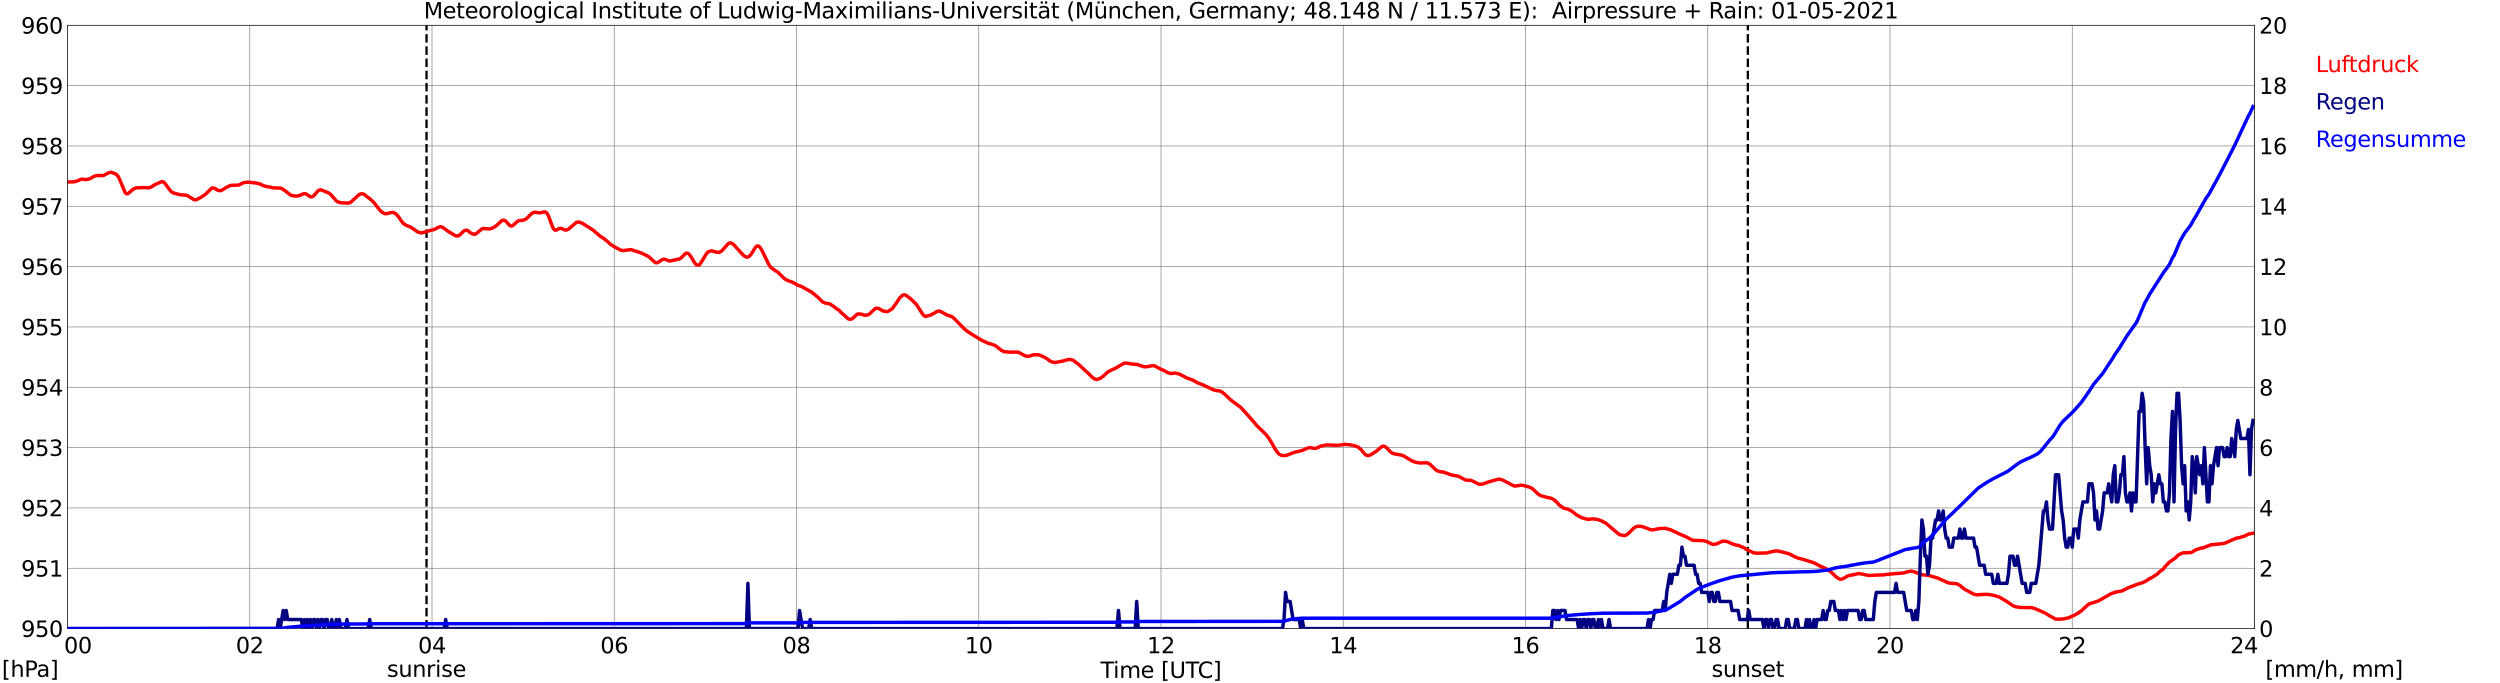 <?xml version="1.0" encoding="utf-8" standalone="no"?>
<!DOCTYPE svg PUBLIC "-//W3C//DTD SVG 1.1//EN"
  "http://www.w3.org/Graphics/SVG/1.1/DTD/svg11.dtd">
<svg xmlns:xlink="http://www.w3.org/1999/xlink" width="1085.4pt" height="296.64pt" viewBox="0 0 1085.4 296.64" xmlns="http://www.w3.org/2000/svg" version="1.1">
 <defs>
  <style type="text/css">*{stroke-linejoin: round; stroke-linecap: butt}</style>
 </defs>
 <g id="figure_1">
  <g id="patch_1">
   <path d="M 0 296.64 
L 1085.4 296.64 
L 1085.4 0 
L 0 0 
z
" style="fill: #ffffff"/>
  </g>
  <g id="axes_1">
   <g id="patch_2">
    <path d="M 29.306 272.909 
L 978.814 272.909 
L 978.814 10.976 
L 29.306 10.976 
z
" style="fill: #ffffff"/>
   </g>
   <g id="patch_3">
    <path d="M 978.814 272.909 
L 978.814 272.909 
L 978.814 10.976 
L 978.814 10.976 
z
" clip-path="url(#p38ad24bbb5)" style="fill: #d3d3d3; opacity: 0.25; stroke: #d3d3d3; stroke-linejoin: miter"/>
   </g>
   <g id="matplotlib.axis_1">
    <g id="xtick_1">
     <g id="line2d_1">
      <path d="M 29.306 272.909 
L 29.306 10.976 
" clip-path="url(#p38ad24bbb5)" style="fill: none; stroke: #808080; stroke-width: 0.3; stroke-linecap: square"/>
     </g>
     <g id="line2d_2"/>
     <g id="text_1">
      <!--    00 -->
      <g transform="translate(18.733 283.627) scale(0.095 -0.095)">
       <defs>
        <path id="DejaVuSans-20" transform="scale(0.016)"/>
        <path id="DejaVuSans-30" d="M 2034 4250 
Q 1547 4250 1301 3770 
Q 1056 3291 1056 2328 
Q 1056 1369 1301 889 
Q 1547 409 2034 409 
Q 2525 409 2770 889 
Q 3016 1369 3016 2328 
Q 3016 3291 2770 3770 
Q 2525 4250 2034 4250 
z
M 2034 4750 
Q 2819 4750 3233 4129 
Q 3647 3509 3647 2328 
Q 3647 1150 3233 529 
Q 2819 -91 2034 -91 
Q 1250 -91 836 529 
Q 422 1150 422 2328 
Q 422 3509 836 4129 
Q 1250 4750 2034 4750 
z
" transform="scale(0.016)"/>
       </defs>
       <use xlink:href="#DejaVuSans-20"/>
       <use xlink:href="#DejaVuSans-20" transform="translate(31.787 0)"/>
       <use xlink:href="#DejaVuSans-20" transform="translate(63.574 0)"/>
       <use xlink:href="#DejaVuSans-30" transform="translate(95.361 0)"/>
       <use xlink:href="#DejaVuSans-30" transform="translate(158.984 0)"/>
      </g>
     </g>
    </g>
    <g id="xtick_2">
     <g id="line2d_3">
      <path d="M 108.431 272.909 
L 108.431 10.976 
" clip-path="url(#p38ad24bbb5)" style="fill: none; stroke: #808080; stroke-width: 0.3; stroke-linecap: square"/>
     </g>
     <g id="line2d_4"/>
     <g id="text_2">
      <!-- 02 -->
      <g transform="translate(102.387 283.627) scale(0.095 -0.095)">
       <defs>
        <path id="DejaVuSans-32" d="M 1228 531 
L 3431 531 
L 3431 0 
L 469 0 
L 469 531 
Q 828 903 1448 1529 
Q 2069 2156 2228 2338 
Q 2531 2678 2651 2914 
Q 2772 3150 2772 3378 
Q 2772 3750 2511 3984 
Q 2250 4219 1831 4219 
Q 1534 4219 1204 4116 
Q 875 4013 500 3803 
L 500 4441 
Q 881 4594 1212 4672 
Q 1544 4750 1819 4750 
Q 2544 4750 2975 4387 
Q 3406 4025 3406 3419 
Q 3406 3131 3298 2873 
Q 3191 2616 2906 2266 
Q 2828 2175 2409 1742 
Q 1991 1309 1228 531 
z
" transform="scale(0.016)"/>
       </defs>
       <use xlink:href="#DejaVuSans-30"/>
       <use xlink:href="#DejaVuSans-32" transform="translate(63.623 0)"/>
      </g>
     </g>
    </g>
    <g id="xtick_3">
     <g id="line2d_5">
      <path d="M 187.557 272.909 
L 187.557 10.976 
" clip-path="url(#p38ad24bbb5)" style="fill: none; stroke: #808080; stroke-width: 0.3; stroke-linecap: square"/>
     </g>
     <g id="line2d_6"/>
     <g id="text_3">
      <!-- 04 -->
      <g transform="translate(181.513 283.627) scale(0.095 -0.095)">
       <defs>
        <path id="DejaVuSans-34" d="M 2419 4116 
L 825 1625 
L 2419 1625 
L 2419 4116 
z
M 2253 4666 
L 3047 4666 
L 3047 1625 
L 3713 1625 
L 3713 1100 
L 3047 1100 
L 3047 0 
L 2419 0 
L 2419 1100 
L 313 1100 
L 313 1709 
L 2253 4666 
z
" transform="scale(0.016)"/>
       </defs>
       <use xlink:href="#DejaVuSans-30"/>
       <use xlink:href="#DejaVuSans-34" transform="translate(63.623 0)"/>
      </g>
     </g>
    </g>
    <g id="xtick_4">
     <g id="line2d_7">
      <path d="M 266.683 272.909 
L 266.683 10.976 
" clip-path="url(#p38ad24bbb5)" style="fill: none; stroke: #808080; stroke-width: 0.3; stroke-linecap: square"/>
     </g>
     <g id="line2d_8"/>
     <g id="text_4">
      <!-- 06 -->
      <g transform="translate(260.638 283.627) scale(0.095 -0.095)">
       <defs>
        <path id="DejaVuSans-36" d="M 2113 2584 
Q 1688 2584 1439 2293 
Q 1191 2003 1191 1497 
Q 1191 994 1439 701 
Q 1688 409 2113 409 
Q 2538 409 2786 701 
Q 3034 994 3034 1497 
Q 3034 2003 2786 2293 
Q 2538 2584 2113 2584 
z
M 3366 4563 
L 3366 3988 
Q 3128 4100 2886 4159 
Q 2644 4219 2406 4219 
Q 1781 4219 1451 3797 
Q 1122 3375 1075 2522 
Q 1259 2794 1537 2939 
Q 1816 3084 2150 3084 
Q 2853 3084 3261 2657 
Q 3669 2231 3669 1497 
Q 3669 778 3244 343 
Q 2819 -91 2113 -91 
Q 1303 -91 875 529 
Q 447 1150 447 2328 
Q 447 3434 972 4092 
Q 1497 4750 2381 4750 
Q 2619 4750 2861 4703 
Q 3103 4656 3366 4563 
z
" transform="scale(0.016)"/>
       </defs>
       <use xlink:href="#DejaVuSans-30"/>
       <use xlink:href="#DejaVuSans-36" transform="translate(63.623 0)"/>
      </g>
     </g>
    </g>
    <g id="xtick_5">
     <g id="line2d_9">
      <path d="M 345.808 272.909 
L 345.808 10.976 
" clip-path="url(#p38ad24bbb5)" style="fill: none; stroke: #808080; stroke-width: 0.3; stroke-linecap: square"/>
     </g>
     <g id="line2d_10"/>
     <g id="text_5">
      <!-- 08 -->
      <g transform="translate(339.764 283.627) scale(0.095 -0.095)">
       <defs>
        <path id="DejaVuSans-38" d="M 2034 2216 
Q 1584 2216 1326 1975 
Q 1069 1734 1069 1313 
Q 1069 891 1326 650 
Q 1584 409 2034 409 
Q 2484 409 2743 651 
Q 3003 894 3003 1313 
Q 3003 1734 2745 1975 
Q 2488 2216 2034 2216 
z
M 1403 2484 
Q 997 2584 770 2862 
Q 544 3141 544 3541 
Q 544 4100 942 4425 
Q 1341 4750 2034 4750 
Q 2731 4750 3128 4425 
Q 3525 4100 3525 3541 
Q 3525 3141 3298 2862 
Q 3072 2584 2669 2484 
Q 3125 2378 3379 2068 
Q 3634 1759 3634 1313 
Q 3634 634 3220 271 
Q 2806 -91 2034 -91 
Q 1263 -91 848 271 
Q 434 634 434 1313 
Q 434 1759 690 2068 
Q 947 2378 1403 2484 
z
M 1172 3481 
Q 1172 3119 1398 2916 
Q 1625 2713 2034 2713 
Q 2441 2713 2670 2916 
Q 2900 3119 2900 3481 
Q 2900 3844 2670 4047 
Q 2441 4250 2034 4250 
Q 1625 4250 1398 4047 
Q 1172 3844 1172 3481 
z
" transform="scale(0.016)"/>
       </defs>
       <use xlink:href="#DejaVuSans-30"/>
       <use xlink:href="#DejaVuSans-38" transform="translate(63.623 0)"/>
      </g>
     </g>
    </g>
    <g id="xtick_6">
     <g id="line2d_11">
      <path d="M 424.934 272.909 
L 424.934 10.976 
" clip-path="url(#p38ad24bbb5)" style="fill: none; stroke: #808080; stroke-width: 0.3; stroke-linecap: square"/>
     </g>
     <g id="line2d_12"/>
     <g id="text_6">
      <!-- 10 -->
      <g transform="translate(418.89 283.627) scale(0.095 -0.095)">
       <defs>
        <path id="DejaVuSans-31" d="M 794 531 
L 1825 531 
L 1825 4091 
L 703 3866 
L 703 4441 
L 1819 4666 
L 2450 4666 
L 2450 531 
L 3481 531 
L 3481 0 
L 794 0 
L 794 531 
z
" transform="scale(0.016)"/>
       </defs>
       <use xlink:href="#DejaVuSans-31"/>
       <use xlink:href="#DejaVuSans-30" transform="translate(63.623 0)"/>
      </g>
     </g>
    </g>
    <g id="xtick_7">
     <g id="line2d_13">
      <path d="M 504.06 272.909 
L 504.06 10.976 
" clip-path="url(#p38ad24bbb5)" style="fill: none; stroke: #808080; stroke-width: 0.3; stroke-linecap: square"/>
     </g>
     <g id="line2d_14"/>
     <g id="text_7">
      <!-- 12 -->
      <g transform="translate(498.015 283.627) scale(0.095 -0.095)">
       <use xlink:href="#DejaVuSans-31"/>
       <use xlink:href="#DejaVuSans-32" transform="translate(63.623 0)"/>
      </g>
     </g>
    </g>
    <g id="xtick_8">
     <g id="line2d_15">
      <path d="M 583.185 272.909 
L 583.185 10.976 
" clip-path="url(#p38ad24bbb5)" style="fill: none; stroke: #808080; stroke-width: 0.3; stroke-linecap: square"/>
     </g>
     <g id="line2d_16"/>
     <g id="text_8">
      <!-- 14 -->
      <g transform="translate(577.141 283.627) scale(0.095 -0.095)">
       <use xlink:href="#DejaVuSans-31"/>
       <use xlink:href="#DejaVuSans-34" transform="translate(63.623 0)"/>
      </g>
     </g>
    </g>
    <g id="xtick_9">
     <g id="line2d_17">
      <path d="M 662.311 272.909 
L 662.311 10.976 
" clip-path="url(#p38ad24bbb5)" style="fill: none; stroke: #808080; stroke-width: 0.3; stroke-linecap: square"/>
     </g>
     <g id="line2d_18"/>
     <g id="text_9">
      <!-- 16 -->
      <g transform="translate(656.267 283.627) scale(0.095 -0.095)">
       <use xlink:href="#DejaVuSans-31"/>
       <use xlink:href="#DejaVuSans-36" transform="translate(63.623 0)"/>
      </g>
     </g>
    </g>
    <g id="xtick_10">
     <g id="line2d_19">
      <path d="M 741.437 272.909 
L 741.437 10.976 
" clip-path="url(#p38ad24bbb5)" style="fill: none; stroke: #808080; stroke-width: 0.3; stroke-linecap: square"/>
     </g>
     <g id="line2d_20"/>
     <g id="text_10">
      <!-- 18 -->
      <g transform="translate(735.392 283.627) scale(0.095 -0.095)">
       <use xlink:href="#DejaVuSans-31"/>
       <use xlink:href="#DejaVuSans-38" transform="translate(63.623 0)"/>
      </g>
     </g>
    </g>
    <g id="xtick_11">
     <g id="line2d_21">
      <path d="M 820.562 272.909 
L 820.562 10.976 
" clip-path="url(#p38ad24bbb5)" style="fill: none; stroke: #808080; stroke-width: 0.3; stroke-linecap: square"/>
     </g>
     <g id="line2d_22"/>
     <g id="text_11">
      <!-- 20 -->
      <g transform="translate(814.518 283.627) scale(0.095 -0.095)">
       <use xlink:href="#DejaVuSans-32"/>
       <use xlink:href="#DejaVuSans-30" transform="translate(63.623 0)"/>
      </g>
     </g>
    </g>
    <g id="xtick_12">
     <g id="line2d_23">
      <path d="M 899.688 272.909 
L 899.688 10.976 
" clip-path="url(#p38ad24bbb5)" style="fill: none; stroke: #808080; stroke-width: 0.3; stroke-linecap: square"/>
     </g>
     <g id="line2d_24"/>
     <g id="text_12">
      <!-- 22 -->
      <g transform="translate(893.644 283.627) scale(0.095 -0.095)">
       <use xlink:href="#DejaVuSans-32"/>
       <use xlink:href="#DejaVuSans-32" transform="translate(63.623 0)"/>
      </g>
     </g>
    </g>
    <g id="xtick_13">
     <g id="line2d_25">
      <path d="M 978.814 272.909 
L 978.814 10.976 
" clip-path="url(#p38ad24bbb5)" style="fill: none; stroke: #808080; stroke-width: 0.3; stroke-linecap: square"/>
     </g>
     <g id="line2d_26"/>
     <g id="text_13">
      <!-- 24    -->
      <g transform="translate(968.241 283.627) scale(0.095 -0.095)">
       <use xlink:href="#DejaVuSans-32"/>
       <use xlink:href="#DejaVuSans-34" transform="translate(63.623 0)"/>
       <use xlink:href="#DejaVuSans-20" transform="translate(127.246 0)"/>
       <use xlink:href="#DejaVuSans-20" transform="translate(159.033 0)"/>
       <use xlink:href="#DejaVuSans-20" transform="translate(190.82 0)"/>
      </g>
     </g>
    </g>
    <g id="text_14">
     <!-- Time [UTC] -->
     <g transform="translate(477.806 294.322) scale(0.095 -0.095)">
      <defs>
       <path id="DejaVuSans-54" d="M -19 4666 
L 3928 4666 
L 3928 4134 
L 2272 4134 
L 2272 0 
L 1638 0 
L 1638 4134 
L -19 4134 
L -19 4666 
z
" transform="scale(0.016)"/>
       <path id="DejaVuSans-69" d="M 603 3500 
L 1178 3500 
L 1178 0 
L 603 0 
L 603 3500 
z
M 603 4863 
L 1178 4863 
L 1178 4134 
L 603 4134 
L 603 4863 
z
" transform="scale(0.016)"/>
       <path id="DejaVuSans-6d" d="M 3328 2828 
Q 3544 3216 3844 3400 
Q 4144 3584 4550 3584 
Q 5097 3584 5394 3201 
Q 5691 2819 5691 2113 
L 5691 0 
L 5113 0 
L 5113 2094 
Q 5113 2597 4934 2840 
Q 4756 3084 4391 3084 
Q 3944 3084 3684 2787 
Q 3425 2491 3425 1978 
L 3425 0 
L 2847 0 
L 2847 2094 
Q 2847 2600 2669 2842 
Q 2491 3084 2119 3084 
Q 1678 3084 1418 2786 
Q 1159 2488 1159 1978 
L 1159 0 
L 581 0 
L 581 3500 
L 1159 3500 
L 1159 2956 
Q 1356 3278 1631 3431 
Q 1906 3584 2284 3584 
Q 2666 3584 2933 3390 
Q 3200 3197 3328 2828 
z
" transform="scale(0.016)"/>
       <path id="DejaVuSans-65" d="M 3597 1894 
L 3597 1613 
L 953 1613 
Q 991 1019 1311 708 
Q 1631 397 2203 397 
Q 2534 397 2845 478 
Q 3156 559 3463 722 
L 3463 178 
Q 3153 47 2828 -22 
Q 2503 -91 2169 -91 
Q 1331 -91 842 396 
Q 353 884 353 1716 
Q 353 2575 817 3079 
Q 1281 3584 2069 3584 
Q 2775 3584 3186 3129 
Q 3597 2675 3597 1894 
z
M 3022 2063 
Q 3016 2534 2758 2815 
Q 2500 3097 2075 3097 
Q 1594 3097 1305 2825 
Q 1016 2553 972 2059 
L 3022 2063 
z
" transform="scale(0.016)"/>
       <path id="DejaVuSans-5b" d="M 550 4863 
L 1875 4863 
L 1875 4416 
L 1125 4416 
L 1125 -397 
L 1875 -397 
L 1875 -844 
L 550 -844 
L 550 4863 
z
" transform="scale(0.016)"/>
       <path id="DejaVuSans-55" d="M 556 4666 
L 1191 4666 
L 1191 1831 
Q 1191 1081 1462 751 
Q 1734 422 2344 422 
Q 2950 422 3222 751 
Q 3494 1081 3494 1831 
L 3494 4666 
L 4128 4666 
L 4128 1753 
Q 4128 841 3676 375 
Q 3225 -91 2344 -91 
Q 1459 -91 1007 375 
Q 556 841 556 1753 
L 556 4666 
z
" transform="scale(0.016)"/>
       <path id="DejaVuSans-43" d="M 4122 4306 
L 4122 3641 
Q 3803 3938 3442 4084 
Q 3081 4231 2675 4231 
Q 1875 4231 1450 3742 
Q 1025 3253 1025 2328 
Q 1025 1406 1450 917 
Q 1875 428 2675 428 
Q 3081 428 3442 575 
Q 3803 722 4122 1019 
L 4122 359 
Q 3791 134 3420 21 
Q 3050 -91 2638 -91 
Q 1578 -91 968 557 
Q 359 1206 359 2328 
Q 359 3453 968 4101 
Q 1578 4750 2638 4750 
Q 3056 4750 3426 4639 
Q 3797 4528 4122 4306 
z
" transform="scale(0.016)"/>
       <path id="DejaVuSans-5d" d="M 1947 4863 
L 1947 -844 
L 622 -844 
L 622 -397 
L 1369 -397 
L 1369 4416 
L 622 4416 
L 622 4863 
L 1947 4863 
z
" transform="scale(0.016)"/>
      </defs>
      <use xlink:href="#DejaVuSans-54"/>
      <use xlink:href="#DejaVuSans-69" transform="translate(57.959 0)"/>
      <use xlink:href="#DejaVuSans-6d" transform="translate(85.742 0)"/>
      <use xlink:href="#DejaVuSans-65" transform="translate(183.154 0)"/>
      <use xlink:href="#DejaVuSans-20" transform="translate(244.678 0)"/>
      <use xlink:href="#DejaVuSans-5b" transform="translate(276.465 0)"/>
      <use xlink:href="#DejaVuSans-55" transform="translate(315.479 0)"/>
      <use xlink:href="#DejaVuSans-54" transform="translate(388.672 0)"/>
      <use xlink:href="#DejaVuSans-43" transform="translate(443.881 0)"/>
      <use xlink:href="#DejaVuSans-5d" transform="translate(513.705 0)"/>
     </g>
    </g>
   </g>
   <g id="matplotlib.axis_2">
    <g id="ytick_1">
     <g id="line2d_27">
      <path d="M 29.306 272.909 
L 978.814 272.909 
" clip-path="url(#p38ad24bbb5)" style="fill: none; stroke: #808080; stroke-width: 0.3; stroke-linecap: square"/>
     </g>
     <g id="line2d_28"/>
     <g id="text_15">
      <!-- 950 -->
      <g transform="translate(9.173 276.518) scale(0.095 -0.095)">
       <defs>
        <path id="DejaVuSans-39" d="M 703 97 
L 703 672 
Q 941 559 1184 500 
Q 1428 441 1663 441 
Q 2288 441 2617 861 
Q 2947 1281 2994 2138 
Q 2813 1869 2534 1725 
Q 2256 1581 1919 1581 
Q 1219 1581 811 2004 
Q 403 2428 403 3163 
Q 403 3881 828 4315 
Q 1253 4750 1959 4750 
Q 2769 4750 3195 4129 
Q 3622 3509 3622 2328 
Q 3622 1225 3098 567 
Q 2575 -91 1691 -91 
Q 1453 -91 1209 -44 
Q 966 3 703 97 
z
M 1959 2075 
Q 2384 2075 2632 2365 
Q 2881 2656 2881 3163 
Q 2881 3666 2632 3958 
Q 2384 4250 1959 4250 
Q 1534 4250 1286 3958 
Q 1038 3666 1038 3163 
Q 1038 2656 1286 2365 
Q 1534 2075 1959 2075 
z
" transform="scale(0.016)"/>
        <path id="DejaVuSans-35" d="M 691 4666 
L 3169 4666 
L 3169 4134 
L 1269 4134 
L 1269 2991 
Q 1406 3038 1543 3061 
Q 1681 3084 1819 3084 
Q 2600 3084 3056 2656 
Q 3513 2228 3513 1497 
Q 3513 744 3044 326 
Q 2575 -91 1722 -91 
Q 1428 -91 1123 -41 
Q 819 9 494 109 
L 494 744 
Q 775 591 1075 516 
Q 1375 441 1709 441 
Q 2250 441 2565 725 
Q 2881 1009 2881 1497 
Q 2881 1984 2565 2268 
Q 2250 2553 1709 2553 
Q 1456 2553 1204 2497 
Q 953 2441 691 2322 
L 691 4666 
z
" transform="scale(0.016)"/>
       </defs>
       <use xlink:href="#DejaVuSans-39"/>
       <use xlink:href="#DejaVuSans-35" transform="translate(63.623 0)"/>
       <use xlink:href="#DejaVuSans-30" transform="translate(127.246 0)"/>
      </g>
     </g>
    </g>
    <g id="ytick_2">
     <g id="line2d_29">
      <path d="M 29.306 246.715 
L 978.814 246.715 
" clip-path="url(#p38ad24bbb5)" style="fill: none; stroke: #808080; stroke-width: 0.3; stroke-linecap: square"/>
     </g>
     <g id="line2d_30"/>
     <g id="text_16">
      <!-- 951 -->
      <g transform="translate(9.173 250.325) scale(0.095 -0.095)">
       <use xlink:href="#DejaVuSans-39"/>
       <use xlink:href="#DejaVuSans-35" transform="translate(63.623 0)"/>
       <use xlink:href="#DejaVuSans-31" transform="translate(127.246 0)"/>
      </g>
     </g>
    </g>
    <g id="ytick_3">
     <g id="line2d_31">
      <path d="M 29.306 220.522 
L 978.814 220.522 
" clip-path="url(#p38ad24bbb5)" style="fill: none; stroke: #808080; stroke-width: 0.3; stroke-linecap: square"/>
     </g>
     <g id="line2d_32"/>
     <g id="text_17">
      <!-- 952 -->
      <g transform="translate(9.173 224.131) scale(0.095 -0.095)">
       <use xlink:href="#DejaVuSans-39"/>
       <use xlink:href="#DejaVuSans-35" transform="translate(63.623 0)"/>
       <use xlink:href="#DejaVuSans-32" transform="translate(127.246 0)"/>
      </g>
     </g>
    </g>
    <g id="ytick_4">
     <g id="line2d_33">
      <path d="M 29.306 194.329 
L 978.814 194.329 
" clip-path="url(#p38ad24bbb5)" style="fill: none; stroke: #808080; stroke-width: 0.3; stroke-linecap: square"/>
     </g>
     <g id="line2d_34"/>
     <g id="text_18">
      <!-- 953 -->
      <g transform="translate(9.173 197.938) scale(0.095 -0.095)">
       <defs>
        <path id="DejaVuSans-33" d="M 2597 2516 
Q 3050 2419 3304 2112 
Q 3559 1806 3559 1356 
Q 3559 666 3084 287 
Q 2609 -91 1734 -91 
Q 1441 -91 1130 -33 
Q 819 25 488 141 
L 488 750 
Q 750 597 1062 519 
Q 1375 441 1716 441 
Q 2309 441 2620 675 
Q 2931 909 2931 1356 
Q 2931 1769 2642 2001 
Q 2353 2234 1838 2234 
L 1294 2234 
L 1294 2753 
L 1863 2753 
Q 2328 2753 2575 2939 
Q 2822 3125 2822 3475 
Q 2822 3834 2567 4026 
Q 2313 4219 1838 4219 
Q 1578 4219 1281 4162 
Q 984 4106 628 3988 
L 628 4550 
Q 988 4650 1302 4700 
Q 1616 4750 1894 4750 
Q 2613 4750 3031 4423 
Q 3450 4097 3450 3541 
Q 3450 3153 3228 2886 
Q 3006 2619 2597 2516 
z
" transform="scale(0.016)"/>
       </defs>
       <use xlink:href="#DejaVuSans-39"/>
       <use xlink:href="#DejaVuSans-35" transform="translate(63.623 0)"/>
       <use xlink:href="#DejaVuSans-33" transform="translate(127.246 0)"/>
      </g>
     </g>
    </g>
    <g id="ytick_5">
     <g id="line2d_35">
      <path d="M 29.306 168.136 
L 978.814 168.136 
" clip-path="url(#p38ad24bbb5)" style="fill: none; stroke: #808080; stroke-width: 0.3; stroke-linecap: square"/>
     </g>
     <g id="line2d_36"/>
     <g id="text_19">
      <!-- 954 -->
      <g transform="translate(9.173 171.745) scale(0.095 -0.095)">
       <use xlink:href="#DejaVuSans-39"/>
       <use xlink:href="#DejaVuSans-35" transform="translate(63.623 0)"/>
       <use xlink:href="#DejaVuSans-34" transform="translate(127.246 0)"/>
      </g>
     </g>
    </g>
    <g id="ytick_6">
     <g id="line2d_37">
      <path d="M 29.306 141.942 
L 978.814 141.942 
" clip-path="url(#p38ad24bbb5)" style="fill: none; stroke: #808080; stroke-width: 0.3; stroke-linecap: square"/>
     </g>
     <g id="line2d_38"/>
     <g id="text_20">
      <!-- 955 -->
      <g transform="translate(9.173 145.551) scale(0.095 -0.095)">
       <use xlink:href="#DejaVuSans-39"/>
       <use xlink:href="#DejaVuSans-35" transform="translate(63.623 0)"/>
       <use xlink:href="#DejaVuSans-35" transform="translate(127.246 0)"/>
      </g>
     </g>
    </g>
    <g id="ytick_7">
     <g id="line2d_39">
      <path d="M 29.306 115.749 
L 978.814 115.749 
" clip-path="url(#p38ad24bbb5)" style="fill: none; stroke: #808080; stroke-width: 0.3; stroke-linecap: square"/>
     </g>
     <g id="line2d_40"/>
     <g id="text_21">
      <!-- 956 -->
      <g transform="translate(9.173 119.358) scale(0.095 -0.095)">
       <use xlink:href="#DejaVuSans-39"/>
       <use xlink:href="#DejaVuSans-35" transform="translate(63.623 0)"/>
       <use xlink:href="#DejaVuSans-36" transform="translate(127.246 0)"/>
      </g>
     </g>
    </g>
    <g id="ytick_8">
     <g id="line2d_41">
      <path d="M 29.306 89.556 
L 978.814 89.556 
" clip-path="url(#p38ad24bbb5)" style="fill: none; stroke: #808080; stroke-width: 0.3; stroke-linecap: square"/>
     </g>
     <g id="line2d_42"/>
     <g id="text_22">
      <!-- 957 -->
      <g transform="translate(9.173 93.165) scale(0.095 -0.095)">
       <defs>
        <path id="DejaVuSans-37" d="M 525 4666 
L 3525 4666 
L 3525 4397 
L 1831 0 
L 1172 0 
L 2766 4134 
L 525 4134 
L 525 4666 
z
" transform="scale(0.016)"/>
       </defs>
       <use xlink:href="#DejaVuSans-39"/>
       <use xlink:href="#DejaVuSans-35" transform="translate(63.623 0)"/>
       <use xlink:href="#DejaVuSans-37" transform="translate(127.246 0)"/>
      </g>
     </g>
    </g>
    <g id="ytick_9">
     <g id="line2d_43">
      <path d="M 29.306 63.362 
L 978.814 63.362 
" clip-path="url(#p38ad24bbb5)" style="fill: none; stroke: #808080; stroke-width: 0.3; stroke-linecap: square"/>
     </g>
     <g id="line2d_44"/>
     <g id="text_23">
      <!-- 958 -->
      <g transform="translate(9.173 66.972) scale(0.095 -0.095)">
       <use xlink:href="#DejaVuSans-39"/>
       <use xlink:href="#DejaVuSans-35" transform="translate(63.623 0)"/>
       <use xlink:href="#DejaVuSans-38" transform="translate(127.246 0)"/>
      </g>
     </g>
    </g>
    <g id="ytick_10">
     <g id="line2d_45">
      <path d="M 29.306 37.169 
L 978.814 37.169 
" clip-path="url(#p38ad24bbb5)" style="fill: none; stroke: #808080; stroke-width: 0.3; stroke-linecap: square"/>
     </g>
     <g id="line2d_46"/>
     <g id="text_24">
      <!-- 959 -->
      <g transform="translate(9.173 40.778) scale(0.095 -0.095)">
       <use xlink:href="#DejaVuSans-39"/>
       <use xlink:href="#DejaVuSans-35" transform="translate(63.623 0)"/>
       <use xlink:href="#DejaVuSans-39" transform="translate(127.246 0)"/>
      </g>
     </g>
    </g>
    <g id="ytick_11">
     <g id="line2d_47">
      <path d="M 29.306 10.976 
L 978.814 10.976 
" clip-path="url(#p38ad24bbb5)" style="fill: none; stroke: #808080; stroke-width: 0.3; stroke-linecap: square"/>
     </g>
     <g id="line2d_48"/>
     <g id="text_25">
      <!-- 960 -->
      <g transform="translate(9.173 14.585) scale(0.095 -0.095)">
       <use xlink:href="#DejaVuSans-39"/>
       <use xlink:href="#DejaVuSans-36" transform="translate(63.623 0)"/>
       <use xlink:href="#DejaVuSans-30" transform="translate(127.246 0)"/>
      </g>
     </g>
    </g>
   </g>
   <g id="line2d_49">
    <path d="M 185.183 272.909 
L 185.183 10.976 
" clip-path="url(#p38ad24bbb5)" style="fill: none; stroke-dasharray: 3.7,1.6; stroke-dashoffset: 0; stroke: #000000"/>
   </g>
   <g id="line2d_50">
    <path d="M 758.844 272.909 
L 758.844 10.976 
" clip-path="url(#p38ad24bbb5)" style="fill: none; stroke-dasharray: 3.7,1.6; stroke-dashoffset: 0; stroke: #000000"/>
   </g>
   <g id="line2d_51">
    <path d="M 29.306 78.991 
L 30.625 78.974 
L 31.943 78.974 
L 33.262 78.659 
L 35.24 77.821 
L 35.9 77.769 
L 37.218 77.978 
L 38.537 77.769 
L 39.197 77.507 
L 40.515 76.721 
L 41.175 76.407 
L 42.493 76.197 
L 44.472 76.249 
L 45.131 76.092 
L 47.109 75.045 
L 47.768 74.835 
L 48.428 74.835 
L 49.747 75.306 
L 50.406 75.673 
L 51.065 76.302 
L 51.725 77.402 
L 54.362 83.688 
L 55.022 84.16 
L 55.681 84.003 
L 57.659 82.221 
L 58.978 81.593 
L 62.275 81.436 
L 64.912 81.54 
L 66.231 80.859 
L 66.89 80.336 
L 70.187 78.869 
L 70.847 78.974 
L 71.506 79.445 
L 72.825 81.279 
L 74.144 83.007 
L 74.803 83.584 
L 76.122 84.003 
L 78.1 84.526 
L 80.737 84.736 
L 81.397 84.946 
L 84.034 86.57 
L 84.694 86.779 
L 85.353 86.674 
L 87.331 85.627 
L 89.309 84.265 
L 91.947 81.645 
L 92.606 81.593 
L 93.266 81.802 
L 94.584 82.641 
L 95.244 82.798 
L 95.903 82.693 
L 96.563 82.431 
L 98.541 81.226 
L 99.86 80.598 
L 100.519 80.44 
L 103.156 80.388 
L 103.816 80.283 
L 105.794 79.288 
L 107.772 79.078 
L 111.069 79.445 
L 113.047 79.916 
L 113.707 80.336 
L 115.025 80.807 
L 116.344 81.121 
L 117.003 81.121 
L 118.322 81.54 
L 120.96 81.645 
L 121.619 81.645 
L 122.278 81.855 
L 122.938 82.221 
L 126.235 84.736 
L 127.553 85.05 
L 128.872 85.155 
L 130.191 84.841 
L 131.51 84.212 
L 132.169 84.055 
L 132.829 84.16 
L 134.807 85.469 
L 135.466 85.469 
L 136.125 85.103 
L 138.104 82.798 
L 138.763 82.483 
L 139.422 82.431 
L 142.719 83.793 
L 143.379 84.265 
L 144.697 85.679 
L 146.016 87.251 
L 146.676 87.617 
L 147.994 88.036 
L 151.291 88.194 
L 151.951 87.932 
L 152.61 87.513 
L 154.588 85.679 
L 155.907 84.474 
L 156.566 84.212 
L 157.226 84.107 
L 157.885 84.265 
L 158.544 84.684 
L 159.204 85.312 
L 160.523 86.255 
L 161.841 87.46 
L 162.501 88.141 
L 164.479 90.708 
L 165.138 91.494 
L 165.798 92.07 
L 166.457 92.489 
L 167.116 92.751 
L 167.776 92.804 
L 169.754 92.28 
L 170.413 92.227 
L 171.073 92.384 
L 171.732 92.751 
L 172.391 93.38 
L 173.051 94.166 
L 174.37 96.104 
L 175.029 96.942 
L 176.348 97.833 
L 178.326 98.619 
L 180.963 100.452 
L 181.623 100.819 
L 182.941 101.133 
L 184.26 100.819 
L 186.898 100.033 
L 188.216 99.719 
L 189.535 99.142 
L 190.195 98.723 
L 190.854 98.461 
L 191.513 98.409 
L 192.832 99.142 
L 194.151 100.19 
L 197.448 102.181 
L 198.107 102.443 
L 198.767 102.443 
L 199.426 102.181 
L 201.404 100.242 
L 202.063 99.981 
L 202.723 99.981 
L 203.382 100.347 
L 204.042 100.924 
L 204.701 101.343 
L 205.36 101.605 
L 206.02 101.709 
L 206.679 101.5 
L 209.317 99.3 
L 209.976 99.195 
L 212.614 99.404 
L 213.932 98.985 
L 215.251 98.147 
L 215.91 97.623 
L 217.889 95.737 
L 218.548 95.58 
L 219.207 95.737 
L 219.867 96.313 
L 221.186 97.78 
L 221.845 98.147 
L 222.504 98.042 
L 223.823 96.89 
L 224.482 96.261 
L 225.142 95.842 
L 225.801 95.685 
L 226.461 95.737 
L 227.779 95.423 
L 228.439 95.004 
L 229.098 94.428 
L 230.417 93.066 
L 231.076 92.542 
L 231.736 92.227 
L 232.395 92.123 
L 234.373 92.437 
L 235.692 92.123 
L 236.351 91.965 
L 237.011 92.123 
L 237.67 92.856 
L 238.329 94.218 
L 239.648 97.937 
L 240.308 99.3 
L 240.967 99.928 
L 241.626 99.876 
L 242.945 99.142 
L 243.604 99.142 
L 245.583 99.928 
L 246.242 99.771 
L 246.901 99.404 
L 250.198 96.575 
L 250.858 96.418 
L 251.517 96.418 
L 252.836 96.942 
L 257.451 99.876 
L 260.748 102.705 
L 262.067 103.49 
L 264.045 105.114 
L 264.705 105.795 
L 266.683 107.105 
L 269.32 108.52 
L 269.98 108.729 
L 270.639 108.782 
L 273.936 108.362 
L 278.552 109.882 
L 281.189 111.191 
L 281.849 111.61 
L 284.486 114.02 
L 285.145 114.125 
L 285.805 113.863 
L 287.124 112.92 
L 287.783 112.606 
L 288.442 112.553 
L 289.102 112.711 
L 290.42 113.287 
L 291.08 113.287 
L 295.036 112.396 
L 295.696 111.977 
L 297.674 109.986 
L 298.333 109.882 
L 298.992 110.196 
L 299.652 110.982 
L 300.311 111.977 
L 301.63 114.177 
L 302.289 114.911 
L 302.949 115.173 
L 303.608 115.016 
L 304.927 113.077 
L 306.905 109.829 
L 307.564 109.305 
L 308.883 108.886 
L 310.202 109.201 
L 310.861 109.463 
L 312.18 109.567 
L 312.839 109.253 
L 313.499 108.782 
L 316.136 105.795 
L 316.796 105.429 
L 317.455 105.534 
L 318.114 105.9 
L 318.774 106.476 
L 322.73 110.825 
L 323.39 111.296 
L 324.049 111.61 
L 324.708 111.61 
L 325.368 111.191 
L 326.027 110.51 
L 328.005 107.367 
L 328.665 106.791 
L 329.324 106.791 
L 329.983 107.419 
L 330.643 108.415 
L 333.94 115.12 
L 334.599 116.011 
L 335.258 116.587 
L 337.896 118.316 
L 340.533 120.935 
L 341.193 121.407 
L 342.512 121.983 
L 343.83 122.402 
L 346.468 123.869 
L 347.787 124.288 
L 352.402 126.855 
L 355.04 129.003 
L 357.018 130.993 
L 358.337 131.622 
L 360.315 131.936 
L 362.293 133.298 
L 362.952 133.875 
L 364.271 134.713 
L 365.59 136.075 
L 366.249 136.546 
L 368.227 138.432 
L 368.887 138.589 
L 369.546 138.589 
L 370.206 138.223 
L 372.184 136.389 
L 372.843 136.284 
L 374.162 136.442 
L 375.481 136.913 
L 376.799 136.704 
L 377.459 136.337 
L 378.777 135.08 
L 380.096 133.875 
L 380.756 133.822 
L 381.415 133.927 
L 382.074 134.241 
L 383.393 135.08 
L 384.053 135.08 
L 384.712 135.289 
L 385.371 135.237 
L 386.69 134.503 
L 387.349 134.084 
L 389.328 131.308 
L 390.646 129.265 
L 391.965 128.112 
L 392.624 127.955 
L 393.284 128.165 
L 395.262 129.631 
L 397.899 132.198 
L 399.218 134.294 
L 400.537 136.337 
L 401.196 137.07 
L 401.856 137.385 
L 403.834 136.861 
L 405.812 135.865 
L 406.471 135.394 
L 407.131 135.132 
L 407.79 135.027 
L 409.109 135.603 
L 411.087 136.756 
L 412.406 137.123 
L 413.725 137.751 
L 419 143.095 
L 420.318 144.09 
L 421.637 144.928 
L 422.956 145.766 
L 426.253 147.757 
L 428.231 148.648 
L 428.89 149.014 
L 430.209 149.329 
L 432.187 150.062 
L 434.825 152.158 
L 436.144 152.734 
L 437.462 152.786 
L 438.781 152.943 
L 440.1 152.839 
L 442.078 152.891 
L 444.056 153.939 
L 445.375 154.62 
L 446.694 154.672 
L 448.672 154.044 
L 450.65 153.991 
L 452.628 154.672 
L 453.947 155.406 
L 454.606 155.772 
L 455.925 156.768 
L 456.584 157.082 
L 457.903 157.396 
L 461.2 156.82 
L 463.838 156.087 
L 464.497 156.034 
L 465.816 156.349 
L 468.453 158.339 
L 469.772 159.597 
L 472.409 162.006 
L 474.388 163.945 
L 475.047 164.416 
L 475.706 164.678 
L 476.366 164.73 
L 477.685 164.259 
L 479.003 163.316 
L 480.981 161.482 
L 482.96 160.435 
L 484.278 159.911 
L 487.575 157.92 
L 488.235 157.658 
L 489.553 157.658 
L 490.872 157.973 
L 492.85 158.182 
L 493.51 158.182 
L 496.807 159.282 
L 498.125 159.177 
L 500.103 158.811 
L 500.763 158.758 
L 501.422 158.916 
L 504.06 160.33 
L 505.379 160.854 
L 506.697 161.64 
L 508.016 162.111 
L 508.675 162.163 
L 509.994 161.954 
L 511.972 162.373 
L 515.269 164.102 
L 517.907 165.045 
L 519.885 166.197 
L 521.863 166.931 
L 527.138 169.393 
L 528.457 169.602 
L 529.776 169.812 
L 530.435 170.126 
L 531.754 171.174 
L 534.391 173.689 
L 538.348 176.622 
L 539.007 177.198 
L 544.282 183.118 
L 545.601 184.742 
L 549.557 188.566 
L 550.876 190.295 
L 552.195 192.391 
L 553.513 194.853 
L 554.832 196.686 
L 555.491 197.263 
L 556.151 197.629 
L 557.47 197.839 
L 558.788 197.629 
L 562.085 196.32 
L 564.063 195.9 
L 565.382 195.586 
L 566.701 194.958 
L 568.02 194.434 
L 568.679 194.329 
L 570.657 194.696 
L 571.317 194.643 
L 572.635 194.119 
L 573.295 193.7 
L 575.932 193.176 
L 579.229 193.281 
L 579.889 193.386 
L 583.185 193.072 
L 583.845 192.914 
L 586.482 193.176 
L 587.142 193.386 
L 587.801 193.438 
L 589.779 194.172 
L 591.098 195.429 
L 592.417 197.001 
L 593.076 197.577 
L 593.736 197.786 
L 594.395 197.734 
L 595.054 197.472 
L 597.692 195.796 
L 599.67 194.067 
L 600.329 193.7 
L 600.989 193.753 
L 601.648 194.119 
L 602.307 194.696 
L 603.626 196.11 
L 604.286 196.634 
L 604.945 196.948 
L 608.901 197.682 
L 610.22 198.415 
L 612.858 200.039 
L 614.176 200.563 
L 616.154 200.982 
L 619.451 200.93 
L 620.111 201.139 
L 620.77 201.506 
L 622.089 202.763 
L 623.408 204.02 
L 624.067 204.439 
L 625.386 204.806 
L 626.705 204.963 
L 630.001 206.168 
L 633.298 206.797 
L 634.617 207.53 
L 635.936 208.211 
L 636.595 208.473 
L 638.573 208.526 
L 639.892 209.102 
L 641.87 210.15 
L 642.53 210.254 
L 643.848 210.15 
L 644.508 209.835 
L 645.167 209.678 
L 645.827 209.364 
L 647.805 208.788 
L 650.442 208.054 
L 651.102 208.054 
L 652.42 208.421 
L 654.399 209.469 
L 657.036 210.831 
L 657.695 211.04 
L 660.333 210.673 
L 660.992 210.673 
L 664.289 211.564 
L 665.608 212.402 
L 667.586 214.341 
L 668.905 215.179 
L 671.542 215.912 
L 673.521 216.331 
L 674.839 217.065 
L 676.158 218.322 
L 676.817 219.108 
L 678.136 220.155 
L 678.796 220.575 
L 680.774 221.098 
L 682.092 221.727 
L 684.73 223.718 
L 686.708 224.765 
L 689.346 225.499 
L 691.324 225.289 
L 693.302 225.447 
L 695.28 226.128 
L 697.258 227.175 
L 702.533 231.681 
L 703.193 232.152 
L 705.171 232.519 
L 705.83 232.414 
L 707.149 231.471 
L 709.127 229.428 
L 709.786 228.956 
L 710.446 228.642 
L 711.105 228.485 
L 712.424 228.537 
L 713.743 228.852 
L 715.062 229.376 
L 716.38 229.899 
L 717.699 230.057 
L 720.337 229.48 
L 722.974 229.376 
L 725.612 230.109 
L 726.271 230.528 
L 727.59 231.052 
L 728.909 231.733 
L 732.205 233.147 
L 734.843 234.562 
L 737.48 234.667 
L 739.459 234.719 
L 740.777 235.033 
L 743.415 236.291 
L 744.074 236.343 
L 745.393 236.081 
L 746.712 235.452 
L 748.031 234.928 
L 749.349 235.033 
L 750.009 235.19 
L 751.987 236.081 
L 753.306 236.5 
L 753.965 236.71 
L 754.624 236.762 
L 757.262 237.862 
L 757.921 238.334 
L 759.24 238.962 
L 761.218 239.958 
L 762.537 240.167 
L 767.153 240.062 
L 769.131 239.539 
L 771.109 239.172 
L 772.428 239.329 
L 776.384 240.324 
L 777.703 240.901 
L 779.021 241.634 
L 780.34 242.21 
L 783.637 243.101 
L 787.593 244.358 
L 790.231 245.773 
L 792.868 246.925 
L 794.847 248.287 
L 796.825 250.121 
L 797.484 250.749 
L 798.803 251.43 
L 799.462 251.483 
L 800.122 251.273 
L 802.1 250.121 
L 802.759 249.859 
L 805.397 249.387 
L 806.715 249.02 
L 808.034 249.178 
L 811.331 249.859 
L 815.287 249.649 
L 817.925 249.597 
L 818.584 249.44 
L 819.903 249.335 
L 821.222 249.178 
L 822.541 249.073 
L 823.859 248.968 
L 826.497 248.759 
L 827.816 248.339 
L 829.794 247.92 
L 831.772 248.497 
L 833.75 249.335 
L 834.409 249.544 
L 837.047 249.754 
L 840.344 250.697 
L 841.003 250.854 
L 845.619 252.949 
L 846.278 253.159 
L 849.575 253.421 
L 850.894 254.154 
L 852.872 255.778 
L 854.85 256.826 
L 856.828 257.926 
L 858.147 258.241 
L 860.125 258.136 
L 861.444 258.031 
L 863.422 258.083 
L 866.06 258.607 
L 868.038 259.236 
L 871.335 261.174 
L 873.972 263.008 
L 875.291 263.479 
L 877.269 263.741 
L 881.885 263.794 
L 883.204 264.108 
L 885.182 264.946 
L 887.16 265.837 
L 888.479 266.465 
L 889.797 267.356 
L 892.435 268.77 
L 894.413 268.823 
L 896.391 268.613 
L 897.051 268.404 
L 897.71 268.351 
L 898.369 268.142 
L 899.029 267.775 
L 900.347 267.251 
L 902.326 266.099 
L 903.644 265.208 
L 905.622 263.322 
L 906.941 262.222 
L 910.898 260.965 
L 916.832 257.612 
L 917.491 257.455 
L 918.151 257.14 
L 921.448 256.512 
L 922.107 256.093 
L 922.766 255.831 
L 923.426 255.412 
L 928.701 253.369 
L 929.36 253.316 
L 931.338 252.478 
L 933.316 251.168 
L 933.976 250.906 
L 936.613 249.23 
L 937.932 247.92 
L 938.592 247.554 
L 939.251 247.03 
L 939.91 246.087 
L 941.888 244.044 
L 943.867 242.682 
L 944.526 242.158 
L 945.845 240.848 
L 947.823 240.01 
L 948.482 239.958 
L 949.142 240.062 
L 949.801 239.905 
L 951.12 239.905 
L 951.779 239.696 
L 953.098 238.805 
L 955.735 237.915 
L 956.395 237.915 
L 957.714 237.391 
L 958.373 237.076 
L 959.032 236.919 
L 959.692 236.552 
L 964.967 236.029 
L 966.285 235.714 
L 969.582 234.195 
L 970.242 233.986 
L 970.901 233.619 
L 972.22 233.462 
L 973.539 232.99 
L 974.198 232.885 
L 976.176 231.89 
L 978.154 231.523 
L 978.154 231.523 
" clip-path="url(#p38ad24bbb5)" style="fill: none; stroke: #ff0000; stroke-width: 1.5; stroke-linecap: square"/>
   </g>
   <g id="patch_4">
    <path d="M 29.306 272.909 
L 29.306 10.976 
" style="fill: none; stroke: #000000; stroke-width: 0.3; stroke-linejoin: miter; stroke-linecap: square"/>
   </g>
   <g id="patch_5">
    <path d="M 29.306 272.909 
L 978.814 272.909 
" style="fill: none; stroke: #000000; stroke-width: 0.3; stroke-linejoin: miter; stroke-linecap: square"/>
   </g>
   <g id="patch_6">
    <path d="M 29.306 10.976 
L 978.814 10.976 
" style="fill: none; stroke: #000000; stroke-width: 0.3; stroke-linejoin: miter; stroke-linecap: square"/>
   </g>
   <g id="text_26">
    <!-- sunrise -->
    <g transform="translate(168.019 293.863) scale(0.095 -0.095)">
     <defs>
      <path id="DejaVuSans-73" d="M 2834 3397 
L 2834 2853 
Q 2591 2978 2328 3040 
Q 2066 3103 1784 3103 
Q 1356 3103 1142 2972 
Q 928 2841 928 2578 
Q 928 2378 1081 2264 
Q 1234 2150 1697 2047 
L 1894 2003 
Q 2506 1872 2764 1633 
Q 3022 1394 3022 966 
Q 3022 478 2636 193 
Q 2250 -91 1575 -91 
Q 1294 -91 989 -36 
Q 684 19 347 128 
L 347 722 
Q 666 556 975 473 
Q 1284 391 1588 391 
Q 1994 391 2212 530 
Q 2431 669 2431 922 
Q 2431 1156 2273 1281 
Q 2116 1406 1581 1522 
L 1381 1569 
Q 847 1681 609 1914 
Q 372 2147 372 2553 
Q 372 3047 722 3315 
Q 1072 3584 1716 3584 
Q 2034 3584 2315 3537 
Q 2597 3491 2834 3397 
z
" transform="scale(0.016)"/>
      <path id="DejaVuSans-75" d="M 544 1381 
L 544 3500 
L 1119 3500 
L 1119 1403 
Q 1119 906 1312 657 
Q 1506 409 1894 409 
Q 2359 409 2629 706 
Q 2900 1003 2900 1516 
L 2900 3500 
L 3475 3500 
L 3475 0 
L 2900 0 
L 2900 538 
Q 2691 219 2414 64 
Q 2138 -91 1772 -91 
Q 1169 -91 856 284 
Q 544 659 544 1381 
z
M 1991 3584 
L 1991 3584 
z
" transform="scale(0.016)"/>
      <path id="DejaVuSans-6e" d="M 3513 2113 
L 3513 0 
L 2938 0 
L 2938 2094 
Q 2938 2591 2744 2837 
Q 2550 3084 2163 3084 
Q 1697 3084 1428 2787 
Q 1159 2491 1159 1978 
L 1159 0 
L 581 0 
L 581 3500 
L 1159 3500 
L 1159 2956 
Q 1366 3272 1645 3428 
Q 1925 3584 2291 3584 
Q 2894 3584 3203 3211 
Q 3513 2838 3513 2113 
z
" transform="scale(0.016)"/>
      <path id="DejaVuSans-72" d="M 2631 2963 
Q 2534 3019 2420 3045 
Q 2306 3072 2169 3072 
Q 1681 3072 1420 2755 
Q 1159 2438 1159 1844 
L 1159 0 
L 581 0 
L 581 3500 
L 1159 3500 
L 1159 2956 
Q 1341 3275 1631 3429 
Q 1922 3584 2338 3584 
Q 2397 3584 2469 3576 
Q 2541 3569 2628 3553 
L 2631 2963 
z
" transform="scale(0.016)"/>
     </defs>
     <use xlink:href="#DejaVuSans-73"/>
     <use xlink:href="#DejaVuSans-75" transform="translate(52.1 0)"/>
     <use xlink:href="#DejaVuSans-6e" transform="translate(115.479 0)"/>
     <use xlink:href="#DejaVuSans-72" transform="translate(178.857 0)"/>
     <use xlink:href="#DejaVuSans-69" transform="translate(219.971 0)"/>
     <use xlink:href="#DejaVuSans-73" transform="translate(247.754 0)"/>
     <use xlink:href="#DejaVuSans-65" transform="translate(299.854 0)"/>
    </g>
   </g>
   <g id="text_27">
    <!-- sunset -->
    <g transform="translate(743.09 293.863) scale(0.095 -0.095)">
     <defs>
      <path id="DejaVuSans-74" d="M 1172 4494 
L 1172 3500 
L 2356 3500 
L 2356 3053 
L 1172 3053 
L 1172 1153 
Q 1172 725 1289 603 
Q 1406 481 1766 481 
L 2356 481 
L 2356 0 
L 1766 0 
Q 1100 0 847 248 
Q 594 497 594 1153 
L 594 3053 
L 172 3053 
L 172 3500 
L 594 3500 
L 594 4494 
L 1172 4494 
z
" transform="scale(0.016)"/>
     </defs>
     <use xlink:href="#DejaVuSans-73"/>
     <use xlink:href="#DejaVuSans-75" transform="translate(52.1 0)"/>
     <use xlink:href="#DejaVuSans-6e" transform="translate(115.479 0)"/>
     <use xlink:href="#DejaVuSans-73" transform="translate(178.857 0)"/>
     <use xlink:href="#DejaVuSans-65" transform="translate(230.957 0)"/>
     <use xlink:href="#DejaVuSans-74" transform="translate(292.48 0)"/>
    </g>
   </g>
   <g id="text_28">
    <!-- [hPa] -->
    <g transform="translate(0.821 293.863) scale(0.095 -0.095)">
     <defs>
      <path id="DejaVuSans-68" d="M 3513 2113 
L 3513 0 
L 2938 0 
L 2938 2094 
Q 2938 2591 2744 2837 
Q 2550 3084 2163 3084 
Q 1697 3084 1428 2787 
Q 1159 2491 1159 1978 
L 1159 0 
L 581 0 
L 581 4863 
L 1159 4863 
L 1159 2956 
Q 1366 3272 1645 3428 
Q 1925 3584 2291 3584 
Q 2894 3584 3203 3211 
Q 3513 2838 3513 2113 
z
" transform="scale(0.016)"/>
      <path id="DejaVuSans-50" d="M 1259 4147 
L 1259 2394 
L 2053 2394 
Q 2494 2394 2734 2622 
Q 2975 2850 2975 3272 
Q 2975 3691 2734 3919 
Q 2494 4147 2053 4147 
L 1259 4147 
z
M 628 4666 
L 2053 4666 
Q 2838 4666 3239 4311 
Q 3641 3956 3641 3272 
Q 3641 2581 3239 2228 
Q 2838 1875 2053 1875 
L 1259 1875 
L 1259 0 
L 628 0 
L 628 4666 
z
" transform="scale(0.016)"/>
      <path id="DejaVuSans-61" d="M 2194 1759 
Q 1497 1759 1228 1600 
Q 959 1441 959 1056 
Q 959 750 1161 570 
Q 1363 391 1709 391 
Q 2188 391 2477 730 
Q 2766 1069 2766 1631 
L 2766 1759 
L 2194 1759 
z
M 3341 1997 
L 3341 0 
L 2766 0 
L 2766 531 
Q 2569 213 2275 61 
Q 1981 -91 1556 -91 
Q 1019 -91 701 211 
Q 384 513 384 1019 
Q 384 1609 779 1909 
Q 1175 2209 1959 2209 
L 2766 2209 
L 2766 2266 
Q 2766 2663 2505 2880 
Q 2244 3097 1772 3097 
Q 1472 3097 1187 3025 
Q 903 2953 641 2809 
L 641 3341 
Q 956 3463 1253 3523 
Q 1550 3584 1831 3584 
Q 2591 3584 2966 3190 
Q 3341 2797 3341 1997 
z
" transform="scale(0.016)"/>
     </defs>
     <use xlink:href="#DejaVuSans-5b"/>
     <use xlink:href="#DejaVuSans-68" transform="translate(39.014 0)"/>
     <use xlink:href="#DejaVuSans-50" transform="translate(102.393 0)"/>
     <use xlink:href="#DejaVuSans-61" transform="translate(158.195 0)"/>
     <use xlink:href="#DejaVuSans-5d" transform="translate(219.475 0)"/>
    </g>
   </g>
   <g id="text_29">
    <!-- Luftdruck -->
    <g style="fill: #ff0000" transform="translate(1005.4 31.291) scale(0.095 -0.095)">
     <defs>
      <path id="DejaVuSans-4c" d="M 628 4666 
L 1259 4666 
L 1259 531 
L 3531 531 
L 3531 0 
L 628 0 
L 628 4666 
z
" transform="scale(0.016)"/>
      <path id="DejaVuSans-66" d="M 2375 4863 
L 2375 4384 
L 1825 4384 
Q 1516 4384 1395 4259 
Q 1275 4134 1275 3809 
L 1275 3500 
L 2222 3500 
L 2222 3053 
L 1275 3053 
L 1275 0 
L 697 0 
L 697 3053 
L 147 3053 
L 147 3500 
L 697 3500 
L 697 3744 
Q 697 4328 969 4595 
Q 1241 4863 1831 4863 
L 2375 4863 
z
" transform="scale(0.016)"/>
      <path id="DejaVuSans-64" d="M 2906 2969 
L 2906 4863 
L 3481 4863 
L 3481 0 
L 2906 0 
L 2906 525 
Q 2725 213 2448 61 
Q 2172 -91 1784 -91 
Q 1150 -91 751 415 
Q 353 922 353 1747 
Q 353 2572 751 3078 
Q 1150 3584 1784 3584 
Q 2172 3584 2448 3432 
Q 2725 3281 2906 2969 
z
M 947 1747 
Q 947 1113 1208 752 
Q 1469 391 1925 391 
Q 2381 391 2643 752 
Q 2906 1113 2906 1747 
Q 2906 2381 2643 2742 
Q 2381 3103 1925 3103 
Q 1469 3103 1208 2742 
Q 947 2381 947 1747 
z
" transform="scale(0.016)"/>
      <path id="DejaVuSans-63" d="M 3122 3366 
L 3122 2828 
Q 2878 2963 2633 3030 
Q 2388 3097 2138 3097 
Q 1578 3097 1268 2742 
Q 959 2388 959 1747 
Q 959 1106 1268 751 
Q 1578 397 2138 397 
Q 2388 397 2633 464 
Q 2878 531 3122 666 
L 3122 134 
Q 2881 22 2623 -34 
Q 2366 -91 2075 -91 
Q 1284 -91 818 406 
Q 353 903 353 1747 
Q 353 2603 823 3093 
Q 1294 3584 2113 3584 
Q 2378 3584 2631 3529 
Q 2884 3475 3122 3366 
z
" transform="scale(0.016)"/>
      <path id="DejaVuSans-6b" d="M 581 4863 
L 1159 4863 
L 1159 1991 
L 2875 3500 
L 3609 3500 
L 1753 1863 
L 3688 0 
L 2938 0 
L 1159 1709 
L 1159 0 
L 581 0 
L 581 4863 
z
" transform="scale(0.016)"/>
     </defs>
     <use xlink:href="#DejaVuSans-4c"/>
     <use xlink:href="#DejaVuSans-75" transform="translate(53.963 0)"/>
     <use xlink:href="#DejaVuSans-66" transform="translate(117.342 0)"/>
     <use xlink:href="#DejaVuSans-74" transform="translate(150.797 0)"/>
     <use xlink:href="#DejaVuSans-64" transform="translate(190.006 0)"/>
     <use xlink:href="#DejaVuSans-72" transform="translate(253.482 0)"/>
     <use xlink:href="#DejaVuSans-75" transform="translate(294.596 0)"/>
     <use xlink:href="#DejaVuSans-63" transform="translate(357.975 0)"/>
     <use xlink:href="#DejaVuSans-6b" transform="translate(412.955 0)"/>
    </g>
   </g>
   <g id="text_30">
    <!-- Regen -->
    <g style="fill: #000080" transform="translate(1005.4 47.531) scale(0.095 -0.095)">
     <defs>
      <path id="DejaVuSans-52" d="M 2841 2188 
Q 3044 2119 3236 1894 
Q 3428 1669 3622 1275 
L 4263 0 
L 3584 0 
L 2988 1197 
Q 2756 1666 2539 1819 
Q 2322 1972 1947 1972 
L 1259 1972 
L 1259 0 
L 628 0 
L 628 4666 
L 2053 4666 
Q 2853 4666 3247 4331 
Q 3641 3997 3641 3322 
Q 3641 2881 3436 2590 
Q 3231 2300 2841 2188 
z
M 1259 4147 
L 1259 2491 
L 2053 2491 
Q 2509 2491 2742 2702 
Q 2975 2913 2975 3322 
Q 2975 3731 2742 3939 
Q 2509 4147 2053 4147 
L 1259 4147 
z
" transform="scale(0.016)"/>
      <path id="DejaVuSans-67" d="M 2906 1791 
Q 2906 2416 2648 2759 
Q 2391 3103 1925 3103 
Q 1463 3103 1205 2759 
Q 947 2416 947 1791 
Q 947 1169 1205 825 
Q 1463 481 1925 481 
Q 2391 481 2648 825 
Q 2906 1169 2906 1791 
z
M 3481 434 
Q 3481 -459 3084 -895 
Q 2688 -1331 1869 -1331 
Q 1566 -1331 1297 -1286 
Q 1028 -1241 775 -1147 
L 775 -588 
Q 1028 -725 1275 -790 
Q 1522 -856 1778 -856 
Q 2344 -856 2625 -561 
Q 2906 -266 2906 331 
L 2906 616 
Q 2728 306 2450 153 
Q 2172 0 1784 0 
Q 1141 0 747 490 
Q 353 981 353 1791 
Q 353 2603 747 3093 
Q 1141 3584 1784 3584 
Q 2172 3584 2450 3431 
Q 2728 3278 2906 2969 
L 2906 3500 
L 3481 3500 
L 3481 434 
z
" transform="scale(0.016)"/>
     </defs>
     <use xlink:href="#DejaVuSans-52"/>
     <use xlink:href="#DejaVuSans-65" transform="translate(64.982 0)"/>
     <use xlink:href="#DejaVuSans-67" transform="translate(126.506 0)"/>
     <use xlink:href="#DejaVuSans-65" transform="translate(189.982 0)"/>
     <use xlink:href="#DejaVuSans-6e" transform="translate(251.506 0)"/>
    </g>
   </g>
   <g id="text_31">
    <!-- Regensumme -->
    <g style="fill: #0000ff" transform="translate(1005.4 63.771) scale(0.095 -0.095)">
     <use xlink:href="#DejaVuSans-52"/>
     <use xlink:href="#DejaVuSans-65" transform="translate(64.982 0)"/>
     <use xlink:href="#DejaVuSans-67" transform="translate(126.506 0)"/>
     <use xlink:href="#DejaVuSans-65" transform="translate(189.982 0)"/>
     <use xlink:href="#DejaVuSans-6e" transform="translate(251.506 0)"/>
     <use xlink:href="#DejaVuSans-73" transform="translate(314.885 0)"/>
     <use xlink:href="#DejaVuSans-75" transform="translate(366.984 0)"/>
     <use xlink:href="#DejaVuSans-6d" transform="translate(430.363 0)"/>
     <use xlink:href="#DejaVuSans-6d" transform="translate(527.775 0)"/>
     <use xlink:href="#DejaVuSans-65" transform="translate(625.188 0)"/>
    </g>
   </g>
   <g id="text_32">
    <!-- Meteorological Institute of Ludwig-Maximilians-Universität (München, Germany; 48.148 N / 11.573 E):  Airpressure + Rain: 01-05-2021 -->
    <g transform="translate(183.991 7.976) scale(0.095 -0.095)">
     <defs>
      <path id="DejaVuSans-4d" d="M 628 4666 
L 1569 4666 
L 2759 1491 
L 3956 4666 
L 4897 4666 
L 4897 0 
L 4281 0 
L 4281 4097 
L 3078 897 
L 2444 897 
L 1241 4097 
L 1241 0 
L 628 0 
L 628 4666 
z
" transform="scale(0.016)"/>
      <path id="DejaVuSans-6f" d="M 1959 3097 
Q 1497 3097 1228 2736 
Q 959 2375 959 1747 
Q 959 1119 1226 758 
Q 1494 397 1959 397 
Q 2419 397 2687 759 
Q 2956 1122 2956 1747 
Q 2956 2369 2687 2733 
Q 2419 3097 1959 3097 
z
M 1959 3584 
Q 2709 3584 3137 3096 
Q 3566 2609 3566 1747 
Q 3566 888 3137 398 
Q 2709 -91 1959 -91 
Q 1206 -91 779 398 
Q 353 888 353 1747 
Q 353 2609 779 3096 
Q 1206 3584 1959 3584 
z
" transform="scale(0.016)"/>
      <path id="DejaVuSans-6c" d="M 603 4863 
L 1178 4863 
L 1178 0 
L 603 0 
L 603 4863 
z
" transform="scale(0.016)"/>
      <path id="DejaVuSans-49" d="M 628 4666 
L 1259 4666 
L 1259 0 
L 628 0 
L 628 4666 
z
" transform="scale(0.016)"/>
      <path id="DejaVuSans-77" d="M 269 3500 
L 844 3500 
L 1563 769 
L 2278 3500 
L 2956 3500 
L 3675 769 
L 4391 3500 
L 4966 3500 
L 4050 0 
L 3372 0 
L 2619 2869 
L 1863 0 
L 1184 0 
L 269 3500 
z
" transform="scale(0.016)"/>
      <path id="DejaVuSans-2d" d="M 313 2009 
L 1997 2009 
L 1997 1497 
L 313 1497 
L 313 2009 
z
" transform="scale(0.016)"/>
      <path id="DejaVuSans-78" d="M 3513 3500 
L 2247 1797 
L 3578 0 
L 2900 0 
L 1881 1375 
L 863 0 
L 184 0 
L 1544 1831 
L 300 3500 
L 978 3500 
L 1906 2253 
L 2834 3500 
L 3513 3500 
z
" transform="scale(0.016)"/>
      <path id="DejaVuSans-76" d="M 191 3500 
L 800 3500 
L 1894 563 
L 2988 3500 
L 3597 3500 
L 2284 0 
L 1503 0 
L 191 3500 
z
" transform="scale(0.016)"/>
      <path id="DejaVuSans-e4" d="M 2194 1759 
Q 1497 1759 1228 1600 
Q 959 1441 959 1056 
Q 959 750 1161 570 
Q 1363 391 1709 391 
Q 2188 391 2477 730 
Q 2766 1069 2766 1631 
L 2766 1759 
L 2194 1759 
z
M 3341 1997 
L 3341 0 
L 2766 0 
L 2766 531 
Q 2569 213 2275 61 
Q 1981 -91 1556 -91 
Q 1019 -91 701 211 
Q 384 513 384 1019 
Q 384 1609 779 1909 
Q 1175 2209 1959 2209 
L 2766 2209 
L 2766 2266 
Q 2766 2663 2505 2880 
Q 2244 3097 1772 3097 
Q 1472 3097 1187 3025 
Q 903 2953 641 2809 
L 641 3341 
Q 956 3463 1253 3523 
Q 1550 3584 1831 3584 
Q 2591 3584 2966 3190 
Q 3341 2797 3341 1997 
z
M 2150 4850 
L 2784 4850 
L 2784 4219 
L 2150 4219 
L 2150 4850 
z
M 928 4850 
L 1562 4850 
L 1562 4219 
L 928 4219 
L 928 4850 
z
" transform="scale(0.016)"/>
      <path id="DejaVuSans-28" d="M 1984 4856 
Q 1566 4138 1362 3434 
Q 1159 2731 1159 2009 
Q 1159 1288 1364 580 
Q 1569 -128 1984 -844 
L 1484 -844 
Q 1016 -109 783 600 
Q 550 1309 550 2009 
Q 550 2706 781 3412 
Q 1013 4119 1484 4856 
L 1984 4856 
z
" transform="scale(0.016)"/>
      <path id="DejaVuSans-fc" d="M 544 1381 
L 544 3500 
L 1119 3500 
L 1119 1403 
Q 1119 906 1312 657 
Q 1506 409 1894 409 
Q 2359 409 2629 706 
Q 2900 1003 2900 1516 
L 2900 3500 
L 3475 3500 
L 3475 0 
L 2900 0 
L 2900 538 
Q 2691 219 2414 64 
Q 2138 -91 1772 -91 
Q 1169 -91 856 284 
Q 544 659 544 1381 
z
M 1991 3584 
L 1991 3584 
z
M 2278 4850 
L 2912 4850 
L 2912 4219 
L 2278 4219 
L 2278 4850 
z
M 1056 4850 
L 1690 4850 
L 1690 4219 
L 1056 4219 
L 1056 4850 
z
" transform="scale(0.016)"/>
      <path id="DejaVuSans-2c" d="M 750 794 
L 1409 794 
L 1409 256 
L 897 -744 
L 494 -744 
L 750 256 
L 750 794 
z
" transform="scale(0.016)"/>
      <path id="DejaVuSans-47" d="M 3809 666 
L 3809 1919 
L 2778 1919 
L 2778 2438 
L 4434 2438 
L 4434 434 
Q 4069 175 3628 42 
Q 3188 -91 2688 -91 
Q 1594 -91 976 548 
Q 359 1188 359 2328 
Q 359 3472 976 4111 
Q 1594 4750 2688 4750 
Q 3144 4750 3555 4637 
Q 3966 4525 4313 4306 
L 4313 3634 
Q 3963 3931 3569 4081 
Q 3175 4231 2741 4231 
Q 1884 4231 1454 3753 
Q 1025 3275 1025 2328 
Q 1025 1384 1454 906 
Q 1884 428 2741 428 
Q 3075 428 3337 486 
Q 3600 544 3809 666 
z
" transform="scale(0.016)"/>
      <path id="DejaVuSans-79" d="M 2059 -325 
Q 1816 -950 1584 -1140 
Q 1353 -1331 966 -1331 
L 506 -1331 
L 506 -850 
L 844 -850 
Q 1081 -850 1212 -737 
Q 1344 -625 1503 -206 
L 1606 56 
L 191 3500 
L 800 3500 
L 1894 763 
L 2988 3500 
L 3597 3500 
L 2059 -325 
z
" transform="scale(0.016)"/>
      <path id="DejaVuSans-3b" d="M 750 3309 
L 1409 3309 
L 1409 2516 
L 750 2516 
L 750 3309 
z
M 750 794 
L 1409 794 
L 1409 256 
L 897 -744 
L 494 -744 
L 750 256 
L 750 794 
z
" transform="scale(0.016)"/>
      <path id="DejaVuSans-2e" d="M 684 794 
L 1344 794 
L 1344 0 
L 684 0 
L 684 794 
z
" transform="scale(0.016)"/>
      <path id="DejaVuSans-4e" d="M 628 4666 
L 1478 4666 
L 3547 763 
L 3547 4666 
L 4159 4666 
L 4159 0 
L 3309 0 
L 1241 3903 
L 1241 0 
L 628 0 
L 628 4666 
z
" transform="scale(0.016)"/>
      <path id="DejaVuSans-2f" d="M 1625 4666 
L 2156 4666 
L 531 -594 
L 0 -594 
L 1625 4666 
z
" transform="scale(0.016)"/>
      <path id="DejaVuSans-45" d="M 628 4666 
L 3578 4666 
L 3578 4134 
L 1259 4134 
L 1259 2753 
L 3481 2753 
L 3481 2222 
L 1259 2222 
L 1259 531 
L 3634 531 
L 3634 0 
L 628 0 
L 628 4666 
z
" transform="scale(0.016)"/>
      <path id="DejaVuSans-29" d="M 513 4856 
L 1013 4856 
Q 1481 4119 1714 3412 
Q 1947 2706 1947 2009 
Q 1947 1309 1714 600 
Q 1481 -109 1013 -844 
L 513 -844 
Q 928 -128 1133 580 
Q 1338 1288 1338 2009 
Q 1338 2731 1133 3434 
Q 928 4138 513 4856 
z
" transform="scale(0.016)"/>
      <path id="DejaVuSans-3a" d="M 750 794 
L 1409 794 
L 1409 0 
L 750 0 
L 750 794 
z
M 750 3309 
L 1409 3309 
L 1409 2516 
L 750 2516 
L 750 3309 
z
" transform="scale(0.016)"/>
      <path id="DejaVuSans-41" d="M 2188 4044 
L 1331 1722 
L 3047 1722 
L 2188 4044 
z
M 1831 4666 
L 2547 4666 
L 4325 0 
L 3669 0 
L 3244 1197 
L 1141 1197 
L 716 0 
L 50 0 
L 1831 4666 
z
" transform="scale(0.016)"/>
      <path id="DejaVuSans-70" d="M 1159 525 
L 1159 -1331 
L 581 -1331 
L 581 3500 
L 1159 3500 
L 1159 2969 
Q 1341 3281 1617 3432 
Q 1894 3584 2278 3584 
Q 2916 3584 3314 3078 
Q 3713 2572 3713 1747 
Q 3713 922 3314 415 
Q 2916 -91 2278 -91 
Q 1894 -91 1617 61 
Q 1341 213 1159 525 
z
M 3116 1747 
Q 3116 2381 2855 2742 
Q 2594 3103 2138 3103 
Q 1681 3103 1420 2742 
Q 1159 2381 1159 1747 
Q 1159 1113 1420 752 
Q 1681 391 2138 391 
Q 2594 391 2855 752 
Q 3116 1113 3116 1747 
z
" transform="scale(0.016)"/>
      <path id="DejaVuSans-2b" d="M 2944 4013 
L 2944 2272 
L 4684 2272 
L 4684 1741 
L 2944 1741 
L 2944 0 
L 2419 0 
L 2419 1741 
L 678 1741 
L 678 2272 
L 2419 2272 
L 2419 4013 
L 2944 4013 
z
" transform="scale(0.016)"/>
     </defs>
     <use xlink:href="#DejaVuSans-4d"/>
     <use xlink:href="#DejaVuSans-65" transform="translate(86.279 0)"/>
     <use xlink:href="#DejaVuSans-74" transform="translate(147.803 0)"/>
     <use xlink:href="#DejaVuSans-65" transform="translate(187.012 0)"/>
     <use xlink:href="#DejaVuSans-6f" transform="translate(248.535 0)"/>
     <use xlink:href="#DejaVuSans-72" transform="translate(309.717 0)"/>
     <use xlink:href="#DejaVuSans-6f" transform="translate(348.58 0)"/>
     <use xlink:href="#DejaVuSans-6c" transform="translate(409.762 0)"/>
     <use xlink:href="#DejaVuSans-6f" transform="translate(437.545 0)"/>
     <use xlink:href="#DejaVuSans-67" transform="translate(498.727 0)"/>
     <use xlink:href="#DejaVuSans-69" transform="translate(562.203 0)"/>
     <use xlink:href="#DejaVuSans-63" transform="translate(589.986 0)"/>
     <use xlink:href="#DejaVuSans-61" transform="translate(644.967 0)"/>
     <use xlink:href="#DejaVuSans-6c" transform="translate(706.246 0)"/>
     <use xlink:href="#DejaVuSans-20" transform="translate(734.029 0)"/>
     <use xlink:href="#DejaVuSans-49" transform="translate(765.816 0)"/>
     <use xlink:href="#DejaVuSans-6e" transform="translate(795.309 0)"/>
     <use xlink:href="#DejaVuSans-73" transform="translate(858.688 0)"/>
     <use xlink:href="#DejaVuSans-74" transform="translate(910.787 0)"/>
     <use xlink:href="#DejaVuSans-69" transform="translate(949.996 0)"/>
     <use xlink:href="#DejaVuSans-74" transform="translate(977.779 0)"/>
     <use xlink:href="#DejaVuSans-75" transform="translate(1016.988 0)"/>
     <use xlink:href="#DejaVuSans-74" transform="translate(1080.367 0)"/>
     <use xlink:href="#DejaVuSans-65" transform="translate(1119.576 0)"/>
     <use xlink:href="#DejaVuSans-20" transform="translate(1181.1 0)"/>
     <use xlink:href="#DejaVuSans-6f" transform="translate(1212.887 0)"/>
     <use xlink:href="#DejaVuSans-66" transform="translate(1274.068 0)"/>
     <use xlink:href="#DejaVuSans-20" transform="translate(1309.273 0)"/>
     <use xlink:href="#DejaVuSans-4c" transform="translate(1341.061 0)"/>
     <use xlink:href="#DejaVuSans-75" transform="translate(1395.023 0)"/>
     <use xlink:href="#DejaVuSans-64" transform="translate(1458.402 0)"/>
     <use xlink:href="#DejaVuSans-77" transform="translate(1521.879 0)"/>
     <use xlink:href="#DejaVuSans-69" transform="translate(1603.666 0)"/>
     <use xlink:href="#DejaVuSans-67" transform="translate(1631.449 0)"/>
     <use xlink:href="#DejaVuSans-2d" transform="translate(1694.926 0)"/>
     <use xlink:href="#DejaVuSans-4d" transform="translate(1731.01 0)"/>
     <use xlink:href="#DejaVuSans-61" transform="translate(1817.289 0)"/>
     <use xlink:href="#DejaVuSans-78" transform="translate(1878.568 0)"/>
     <use xlink:href="#DejaVuSans-69" transform="translate(1937.748 0)"/>
     <use xlink:href="#DejaVuSans-6d" transform="translate(1965.531 0)"/>
     <use xlink:href="#DejaVuSans-69" transform="translate(2062.943 0)"/>
     <use xlink:href="#DejaVuSans-6c" transform="translate(2090.727 0)"/>
     <use xlink:href="#DejaVuSans-69" transform="translate(2118.51 0)"/>
     <use xlink:href="#DejaVuSans-61" transform="translate(2146.293 0)"/>
     <use xlink:href="#DejaVuSans-6e" transform="translate(2207.572 0)"/>
     <use xlink:href="#DejaVuSans-73" transform="translate(2270.951 0)"/>
     <use xlink:href="#DejaVuSans-2d" transform="translate(2323.051 0)"/>
     <use xlink:href="#DejaVuSans-55" transform="translate(2359.135 0)"/>
     <use xlink:href="#DejaVuSans-6e" transform="translate(2432.328 0)"/>
     <use xlink:href="#DejaVuSans-69" transform="translate(2495.707 0)"/>
     <use xlink:href="#DejaVuSans-76" transform="translate(2523.49 0)"/>
     <use xlink:href="#DejaVuSans-65" transform="translate(2582.67 0)"/>
     <use xlink:href="#DejaVuSans-72" transform="translate(2644.193 0)"/>
     <use xlink:href="#DejaVuSans-73" transform="translate(2685.307 0)"/>
     <use xlink:href="#DejaVuSans-69" transform="translate(2737.406 0)"/>
     <use xlink:href="#DejaVuSans-74" transform="translate(2765.189 0)"/>
     <use xlink:href="#DejaVuSans-e4" transform="translate(2804.398 0)"/>
     <use xlink:href="#DejaVuSans-74" transform="translate(2865.678 0)"/>
     <use xlink:href="#DejaVuSans-20" transform="translate(2904.887 0)"/>
     <use xlink:href="#DejaVuSans-28" transform="translate(2936.674 0)"/>
     <use xlink:href="#DejaVuSans-4d" transform="translate(2975.688 0)"/>
     <use xlink:href="#DejaVuSans-fc" transform="translate(3061.967 0)"/>
     <use xlink:href="#DejaVuSans-6e" transform="translate(3125.346 0)"/>
     <use xlink:href="#DejaVuSans-63" transform="translate(3188.725 0)"/>
     <use xlink:href="#DejaVuSans-68" transform="translate(3243.705 0)"/>
     <use xlink:href="#DejaVuSans-65" transform="translate(3307.084 0)"/>
     <use xlink:href="#DejaVuSans-6e" transform="translate(3368.607 0)"/>
     <use xlink:href="#DejaVuSans-2c" transform="translate(3431.986 0)"/>
     <use xlink:href="#DejaVuSans-20" transform="translate(3463.773 0)"/>
     <use xlink:href="#DejaVuSans-47" transform="translate(3495.561 0)"/>
     <use xlink:href="#DejaVuSans-65" transform="translate(3573.051 0)"/>
     <use xlink:href="#DejaVuSans-72" transform="translate(3634.574 0)"/>
     <use xlink:href="#DejaVuSans-6d" transform="translate(3673.938 0)"/>
     <use xlink:href="#DejaVuSans-61" transform="translate(3771.35 0)"/>
     <use xlink:href="#DejaVuSans-6e" transform="translate(3832.629 0)"/>
     <use xlink:href="#DejaVuSans-79" transform="translate(3896.008 0)"/>
     <use xlink:href="#DejaVuSans-3b" transform="translate(3955.188 0)"/>
     <use xlink:href="#DejaVuSans-20" transform="translate(3988.879 0)"/>
     <use xlink:href="#DejaVuSans-34" transform="translate(4020.666 0)"/>
     <use xlink:href="#DejaVuSans-38" transform="translate(4084.289 0)"/>
     <use xlink:href="#DejaVuSans-2e" transform="translate(4147.912 0)"/>
     <use xlink:href="#DejaVuSans-31" transform="translate(4179.699 0)"/>
     <use xlink:href="#DejaVuSans-34" transform="translate(4243.322 0)"/>
     <use xlink:href="#DejaVuSans-38" transform="translate(4306.945 0)"/>
     <use xlink:href="#DejaVuSans-20" transform="translate(4370.568 0)"/>
     <use xlink:href="#DejaVuSans-4e" transform="translate(4402.355 0)"/>
     <use xlink:href="#DejaVuSans-20" transform="translate(4477.16 0)"/>
     <use xlink:href="#DejaVuSans-2f" transform="translate(4508.947 0)"/>
     <use xlink:href="#DejaVuSans-20" transform="translate(4542.639 0)"/>
     <use xlink:href="#DejaVuSans-31" transform="translate(4574.426 0)"/>
     <use xlink:href="#DejaVuSans-31" transform="translate(4638.049 0)"/>
     <use xlink:href="#DejaVuSans-2e" transform="translate(4701.672 0)"/>
     <use xlink:href="#DejaVuSans-35" transform="translate(4733.459 0)"/>
     <use xlink:href="#DejaVuSans-37" transform="translate(4797.082 0)"/>
     <use xlink:href="#DejaVuSans-33" transform="translate(4860.705 0)"/>
     <use xlink:href="#DejaVuSans-20" transform="translate(4924.328 0)"/>
     <use xlink:href="#DejaVuSans-45" transform="translate(4956.115 0)"/>
     <use xlink:href="#DejaVuSans-29" transform="translate(5019.299 0)"/>
     <use xlink:href="#DejaVuSans-3a" transform="translate(5058.312 0)"/>
     <use xlink:href="#DejaVuSans-20" transform="translate(5092.004 0)"/>
     <use xlink:href="#DejaVuSans-20" transform="translate(5123.791 0)"/>
     <use xlink:href="#DejaVuSans-41" transform="translate(5155.578 0)"/>
     <use xlink:href="#DejaVuSans-69" transform="translate(5223.986 0)"/>
     <use xlink:href="#DejaVuSans-72" transform="translate(5251.77 0)"/>
     <use xlink:href="#DejaVuSans-70" transform="translate(5292.883 0)"/>
     <use xlink:href="#DejaVuSans-72" transform="translate(5356.359 0)"/>
     <use xlink:href="#DejaVuSans-65" transform="translate(5395.223 0)"/>
     <use xlink:href="#DejaVuSans-73" transform="translate(5456.746 0)"/>
     <use xlink:href="#DejaVuSans-73" transform="translate(5508.846 0)"/>
     <use xlink:href="#DejaVuSans-75" transform="translate(5560.945 0)"/>
     <use xlink:href="#DejaVuSans-72" transform="translate(5624.324 0)"/>
     <use xlink:href="#DejaVuSans-65" transform="translate(5663.188 0)"/>
     <use xlink:href="#DejaVuSans-20" transform="translate(5724.711 0)"/>
     <use xlink:href="#DejaVuSans-2b" transform="translate(5756.498 0)"/>
     <use xlink:href="#DejaVuSans-20" transform="translate(5840.287 0)"/>
     <use xlink:href="#DejaVuSans-52" transform="translate(5872.074 0)"/>
     <use xlink:href="#DejaVuSans-61" transform="translate(5939.307 0)"/>
     <use xlink:href="#DejaVuSans-69" transform="translate(6000.586 0)"/>
     <use xlink:href="#DejaVuSans-6e" transform="translate(6028.369 0)"/>
     <use xlink:href="#DejaVuSans-3a" transform="translate(6091.748 0)"/>
     <use xlink:href="#DejaVuSans-20" transform="translate(6125.439 0)"/>
     <use xlink:href="#DejaVuSans-30" transform="translate(6157.227 0)"/>
     <use xlink:href="#DejaVuSans-31" transform="translate(6220.85 0)"/>
     <use xlink:href="#DejaVuSans-2d" transform="translate(6284.473 0)"/>
     <use xlink:href="#DejaVuSans-30" transform="translate(6320.557 0)"/>
     <use xlink:href="#DejaVuSans-35" transform="translate(6384.18 0)"/>
     <use xlink:href="#DejaVuSans-2d" transform="translate(6447.803 0)"/>
     <use xlink:href="#DejaVuSans-32" transform="translate(6483.887 0)"/>
     <use xlink:href="#DejaVuSans-30" transform="translate(6547.51 0)"/>
     <use xlink:href="#DejaVuSans-32" transform="translate(6611.133 0)"/>
     <use xlink:href="#DejaVuSans-31" transform="translate(6674.756 0)"/>
    </g>
   </g>
  </g>
  <g id="axes_2">
   <g id="matplotlib.axis_3">
    <g id="ytick_12">
     <g id="line2d_52"/>
     <g id="text_33">
      <!-- 0 -->
      <g transform="translate(980.814 276.518) scale(0.095 -0.095)">
       <use xlink:href="#DejaVuSans-30"/>
      </g>
     </g>
    </g>
    <g id="ytick_13">
     <g id="line2d_53"/>
     <g id="text_34">
      <!-- 2 -->
      <g transform="translate(980.814 250.325) scale(0.095 -0.095)">
       <use xlink:href="#DejaVuSans-32"/>
      </g>
     </g>
    </g>
    <g id="ytick_14">
     <g id="line2d_54"/>
     <g id="text_35">
      <!-- 4 -->
      <g transform="translate(980.814 224.131) scale(0.095 -0.095)">
       <use xlink:href="#DejaVuSans-34"/>
      </g>
     </g>
    </g>
    <g id="ytick_15">
     <g id="line2d_55"/>
     <g id="text_36">
      <!-- 6 -->
      <g transform="translate(980.814 197.938) scale(0.095 -0.095)">
       <use xlink:href="#DejaVuSans-36"/>
      </g>
     </g>
    </g>
    <g id="ytick_16">
     <g id="line2d_56"/>
     <g id="text_37">
      <!-- 8 -->
      <g transform="translate(980.814 171.745) scale(0.095 -0.095)">
       <use xlink:href="#DejaVuSans-38"/>
      </g>
     </g>
    </g>
    <g id="ytick_17">
     <g id="line2d_57"/>
     <g id="text_38">
      <!-- 10 -->
      <g transform="translate(980.814 145.551) scale(0.095 -0.095)">
       <use xlink:href="#DejaVuSans-31"/>
       <use xlink:href="#DejaVuSans-30" transform="translate(63.623 0)"/>
      </g>
     </g>
    </g>
    <g id="ytick_18">
     <g id="line2d_58"/>
     <g id="text_39">
      <!-- 12 -->
      <g transform="translate(980.814 119.358) scale(0.095 -0.095)">
       <use xlink:href="#DejaVuSans-31"/>
       <use xlink:href="#DejaVuSans-32" transform="translate(63.623 0)"/>
      </g>
     </g>
    </g>
    <g id="ytick_19">
     <g id="line2d_59"/>
     <g id="text_40">
      <!-- 14 -->
      <g transform="translate(980.814 93.165) scale(0.095 -0.095)">
       <use xlink:href="#DejaVuSans-31"/>
       <use xlink:href="#DejaVuSans-34" transform="translate(63.623 0)"/>
      </g>
     </g>
    </g>
    <g id="ytick_20">
     <g id="line2d_60"/>
     <g id="text_41">
      <!-- 16 -->
      <g transform="translate(980.814 66.972) scale(0.095 -0.095)">
       <use xlink:href="#DejaVuSans-31"/>
       <use xlink:href="#DejaVuSans-36" transform="translate(63.623 0)"/>
      </g>
     </g>
    </g>
    <g id="ytick_21">
     <g id="line2d_61"/>
     <g id="text_42">
      <!-- 18 -->
      <g transform="translate(980.814 40.778) scale(0.095 -0.095)">
       <use xlink:href="#DejaVuSans-31"/>
       <use xlink:href="#DejaVuSans-38" transform="translate(63.623 0)"/>
      </g>
     </g>
    </g>
    <g id="ytick_22">
     <g id="line2d_62"/>
     <g id="text_43">
      <!-- 20 -->
      <g transform="translate(980.814 14.585) scale(0.095 -0.095)">
       <use xlink:href="#DejaVuSans-32"/>
       <use xlink:href="#DejaVuSans-30" transform="translate(63.623 0)"/>
      </g>
     </g>
    </g>
   </g>
   <g id="line2d_63">
    <path d="M 29.306 272.909 
L 120.3 272.909 
L 120.96 268.98 
L 121.619 272.909 
L 122.938 265.051 
L 123.597 268.98 
L 124.257 265.051 
L 124.916 268.98 
L 130.85 268.98 
L 131.51 272.909 
L 132.169 268.98 
L 132.829 272.909 
L 133.488 268.98 
L 134.147 272.909 
L 134.807 268.98 
L 135.466 272.909 
L 136.125 268.98 
L 136.785 268.98 
L 137.444 272.909 
L 138.104 268.98 
L 138.763 272.909 
L 139.422 268.98 
L 140.082 268.98 
L 140.741 272.909 
L 141.4 268.98 
L 142.06 268.98 
L 142.719 272.909 
L 143.379 272.909 
L 144.038 268.98 
L 144.697 272.909 
L 145.357 272.909 
L 146.016 268.98 
L 146.676 272.909 
L 147.335 268.98 
L 147.994 272.909 
L 149.972 272.909 
L 150.632 268.98 
L 151.291 272.909 
L 159.863 272.909 
L 160.523 268.98 
L 161.182 272.909 
L 192.832 272.909 
L 193.492 268.98 
L 194.151 272.909 
L 324.049 272.909 
L 324.708 253.264 
L 325.368 272.909 
L 346.468 272.909 
L 347.127 265.051 
L 348.446 272.909 
L 351.083 272.909 
L 351.743 268.98 
L 352.402 272.909 
L 484.938 272.909 
L 485.597 265.051 
L 486.256 272.909 
L 492.85 272.909 
L 493.51 261.122 
L 494.169 272.909 
L 556.81 272.909 
L 557.47 268.98 
L 558.129 257.193 
L 558.788 261.122 
L 560.107 261.122 
L 561.426 268.98 
L 564.063 268.98 
L 564.723 272.909 
L 565.382 268.98 
L 566.042 272.909 
L 673.521 272.909 
L 674.18 265.051 
L 674.839 265.051 
L 675.499 268.98 
L 676.158 265.051 
L 676.817 268.98 
L 677.477 265.051 
L 679.455 265.051 
L 680.114 268.98 
L 684.73 268.98 
L 685.389 272.909 
L 686.049 268.98 
L 686.708 272.909 
L 687.368 268.98 
L 688.027 268.98 
L 688.686 272.909 
L 689.346 268.98 
L 690.005 268.98 
L 690.664 272.909 
L 691.324 268.98 
L 691.983 268.98 
L 692.643 272.909 
L 693.302 272.909 
L 693.961 268.98 
L 694.621 272.909 
L 695.28 268.98 
L 695.939 272.909 
L 697.918 272.909 
L 698.577 268.98 
L 699.236 272.909 
L 715.062 272.909 
L 715.721 268.98 
L 716.38 272.909 
L 717.04 268.98 
L 717.699 268.98 
L 718.358 265.051 
L 721.655 265.051 
L 722.315 261.122 
L 722.974 265.051 
L 723.633 257.193 
L 724.952 249.335 
L 725.612 253.264 
L 726.271 249.335 
L 728.249 249.335 
L 728.909 245.406 
L 729.568 245.406 
L 730.227 237.548 
L 730.887 241.477 
L 731.546 241.477 
L 732.205 245.406 
L 735.502 245.406 
L 736.162 249.335 
L 736.821 249.335 
L 737.48 253.264 
L 738.14 253.264 
L 738.799 257.193 
L 741.437 257.193 
L 742.096 261.122 
L 742.756 257.193 
L 743.415 257.193 
L 744.074 261.122 
L 744.734 261.122 
L 745.393 257.193 
L 746.052 257.193 
L 746.712 261.122 
L 751.327 261.122 
L 751.987 265.051 
L 754.624 265.051 
L 755.284 268.98 
L 758.581 268.98 
L 759.24 265.051 
L 759.899 268.98 
L 765.174 268.98 
L 765.834 272.909 
L 766.493 268.98 
L 767.153 268.98 
L 767.812 272.909 
L 768.471 268.98 
L 769.131 268.98 
L 769.79 272.909 
L 770.449 272.909 
L 771.109 268.98 
L 771.768 268.98 
L 772.428 272.909 
L 775.065 272.909 
L 775.725 268.98 
L 776.384 268.98 
L 777.043 272.909 
L 779.021 272.909 
L 779.681 268.98 
L 780.34 268.98 
L 781 272.909 
L 783.637 272.909 
L 784.296 268.98 
L 784.956 272.909 
L 785.615 268.98 
L 786.275 272.909 
L 786.934 272.909 
L 787.593 268.98 
L 788.253 272.909 
L 788.912 268.98 
L 790.89 268.98 
L 791.55 265.051 
L 792.209 268.98 
L 792.868 268.98 
L 793.528 265.051 
L 794.187 265.051 
L 794.847 261.122 
L 796.165 261.122 
L 796.825 265.051 
L 798.143 265.051 
L 798.803 268.98 
L 799.462 265.051 
L 800.122 268.98 
L 800.781 265.051 
L 801.44 268.98 
L 802.1 265.051 
L 806.715 265.051 
L 807.375 268.98 
L 808.034 268.98 
L 808.694 265.051 
L 809.353 265.051 
L 810.012 268.98 
L 813.309 268.98 
L 813.969 261.122 
L 814.628 257.193 
L 822.541 257.193 
L 823.2 253.264 
L 823.859 257.193 
L 826.497 257.193 
L 827.816 265.051 
L 829.794 265.051 
L 830.453 268.98 
L 831.112 268.98 
L 831.772 265.051 
L 832.431 268.98 
L 833.091 261.122 
L 833.75 241.477 
L 834.409 225.761 
L 835.069 229.69 
L 835.728 241.477 
L 836.388 241.477 
L 837.047 249.335 
L 837.706 245.406 
L 838.366 233.619 
L 839.025 233.619 
L 840.344 225.761 
L 841.003 225.761 
L 841.663 221.832 
L 842.322 225.761 
L 842.981 225.761 
L 843.641 221.832 
L 844.3 229.69 
L 844.959 233.619 
L 845.619 233.619 
L 846.278 237.548 
L 847.597 237.548 
L 848.256 233.619 
L 850.235 233.619 
L 850.894 229.69 
L 851.553 233.619 
L 852.213 233.619 
L 852.872 229.69 
L 853.531 233.619 
L 856.828 233.619 
L 857.488 237.548 
L 858.147 237.548 
L 859.466 245.406 
L 861.444 245.406 
L 862.103 249.335 
L 864.741 249.335 
L 865.4 253.264 
L 866.719 253.264 
L 867.378 249.335 
L 868.038 253.264 
L 871.335 253.264 
L 871.994 249.335 
L 872.653 241.477 
L 873.972 241.477 
L 874.632 245.406 
L 875.291 245.406 
L 875.95 241.477 
L 877.929 253.264 
L 879.247 253.264 
L 879.907 257.193 
L 881.225 257.193 
L 881.885 253.264 
L 883.863 253.264 
L 885.182 245.406 
L 887.16 221.832 
L 887.819 221.832 
L 888.479 217.903 
L 889.138 225.761 
L 889.797 229.69 
L 891.116 229.69 
L 892.435 206.116 
L 893.754 206.116 
L 895.072 221.832 
L 895.732 225.761 
L 896.391 233.619 
L 897.051 237.548 
L 897.71 237.548 
L 898.369 233.619 
L 899.029 233.619 
L 899.688 237.548 
L 900.347 229.69 
L 901.666 229.69 
L 902.326 233.619 
L 902.985 225.761 
L 904.304 217.903 
L 906.282 217.903 
L 906.941 210.045 
L 908.26 210.045 
L 908.919 213.974 
L 909.579 225.761 
L 910.238 221.832 
L 910.898 229.69 
L 911.557 229.69 
L 912.876 221.832 
L 913.535 213.974 
L 914.854 213.974 
L 915.513 210.045 
L 916.832 217.903 
L 917.491 206.116 
L 918.151 202.187 
L 918.81 217.903 
L 919.469 217.903 
L 920.129 213.974 
L 920.788 206.116 
L 921.448 206.116 
L 922.107 198.258 
L 922.766 213.974 
L 923.426 217.903 
L 924.085 217.903 
L 924.745 213.974 
L 925.404 221.832 
L 926.063 213.974 
L 926.723 217.903 
L 927.382 217.903 
L 928.701 178.613 
L 929.36 178.613 
L 930.02 170.755 
L 930.679 174.684 
L 931.338 194.329 
L 931.998 210.045 
L 932.657 194.329 
L 933.316 202.187 
L 933.976 206.116 
L 934.635 217.903 
L 935.295 210.045 
L 935.954 213.974 
L 937.273 206.116 
L 937.932 210.045 
L 938.592 210.045 
L 939.251 217.903 
L 939.91 217.903 
L 940.57 221.832 
L 941.229 221.832 
L 941.888 213.974 
L 942.548 190.4 
L 943.207 178.613 
L 943.867 217.903 
L 944.526 186.471 
L 945.185 170.755 
L 945.845 170.755 
L 946.504 182.542 
L 947.163 202.187 
L 947.823 210.045 
L 948.482 202.187 
L 949.142 221.832 
L 949.801 217.903 
L 950.46 225.761 
L 951.12 217.903 
L 951.779 198.258 
L 952.438 202.187 
L 953.098 213.974 
L 953.757 198.258 
L 955.076 206.116 
L 955.735 202.187 
L 956.395 210.045 
L 957.054 194.329 
L 958.373 217.903 
L 959.032 217.903 
L 959.692 202.187 
L 960.351 210.045 
L 961.01 202.187 
L 962.329 194.329 
L 962.989 202.187 
L 963.648 194.329 
L 964.967 194.329 
L 965.626 198.258 
L 966.285 198.258 
L 966.945 194.329 
L 967.604 198.258 
L 968.264 198.258 
L 968.923 190.4 
L 970.242 198.258 
L 970.901 186.471 
L 971.561 182.542 
L 972.879 190.4 
L 975.517 190.4 
L 976.176 186.471 
L 976.836 206.116 
L 977.495 186.471 
L 978.154 182.542 
L 978.154 182.542 
" clip-path="url(#p09acaf1f2b)" style="fill: none; stroke: #000080; stroke-width: 1.5; stroke-linecap: square"/>
   </g>
   <g id="line2d_64">
    <path d="M 29.306 272.909 
L 121.619 272.843 
L 123.597 272.581 
L 124.916 272.385 
L 132.169 271.73 
L 134.147 271.665 
L 136.785 271.468 
L 138.763 271.403 
L 142.06 271.141 
L 145.357 271.075 
L 147.335 270.944 
L 159.863 270.879 
L 161.182 270.813 
L 324.049 270.748 
L 324.708 270.42 
L 346.468 270.42 
L 347.787 270.224 
L 484.938 270.159 
L 485.597 270.028 
L 492.85 270.028 
L 493.51 269.831 
L 557.47 269.766 
L 558.788 269.307 
L 560.766 268.783 
L 565.382 268.39 
L 673.521 268.39 
L 676.158 267.932 
L 677.477 267.736 
L 680.114 267.277 
L 686.049 266.753 
L 687.368 266.688 
L 690.005 266.491 
L 691.324 266.426 
L 692.643 266.36 
L 694.621 266.295 
L 695.939 266.23 
L 715.062 266.164 
L 719.018 265.706 
L 722.974 264.854 
L 724.293 264.265 
L 729.568 261.056 
L 731.546 259.419 
L 736.821 255.883 
L 738.799 254.966 
L 743.415 253.198 
L 745.393 252.543 
L 746.712 252.085 
L 751.987 250.579 
L 755.284 249.99 
L 769.131 248.68 
L 771.109 248.615 
L 772.428 248.549 
L 775.725 248.484 
L 777.043 248.418 
L 779.681 248.353 
L 781 248.287 
L 784.956 248.222 
L 786.275 248.156 
L 788.253 248.091 
L 792.868 247.567 
L 794.847 247.108 
L 796.825 246.585 
L 799.462 246.126 
L 801.44 245.864 
L 807.375 244.751 
L 808.694 244.555 
L 810.012 244.358 
L 813.309 244.031 
L 814.628 243.572 
L 827.156 238.596 
L 830.453 238.006 
L 832.431 237.744 
L 833.091 237.548 
L 833.75 237.024 
L 835.069 235.518 
L 837.047 234.077 
L 837.706 233.619 
L 839.684 231.589 
L 844.959 225.368 
L 846.938 223.534 
L 848.916 221.635 
L 858.806 211.944 
L 862.763 209.325 
L 865.4 207.818 
L 871.335 204.806 
L 871.994 204.413 
L 875.95 201.401 
L 877.269 200.55 
L 879.907 199.306 
L 881.885 198.454 
L 884.522 197.079 
L 885.841 196.031 
L 887.16 194.46 
L 889.797 191.186 
L 891.116 189.745 
L 891.775 188.828 
L 894.413 184.506 
L 895.732 182.869 
L 899.029 179.726 
L 900.347 178.416 
L 903.644 174.684 
L 906.941 169.969 
L 908.919 166.891 
L 912.876 162.177 
L 917.491 155.17 
L 918.151 153.991 
L 920.129 151.175 
L 923.426 145.806 
L 927.382 140.24 
L 928.041 138.995 
L 931.338 131.203 
L 931.998 130.155 
L 933.316 127.667 
L 934.635 125.637 
L 939.251 118.434 
L 941.888 114.832 
L 943.207 111.885 
L 943.867 110.969 
L 945.185 107.825 
L 946.504 104.617 
L 948.482 101.212 
L 951.12 97.741 
L 952.438 95.318 
L 953.098 94.336 
L 955.076 90.8 
L 957.714 86.15 
L 959.032 84.317 
L 963.648 75.87 
L 967.604 68.208 
L 970.242 63.035 
L 976.176 50.331 
L 976.836 49.218 
L 978.154 46.271 
L 978.154 46.271 
" clip-path="url(#p09acaf1f2b)" style="fill: none; stroke: #0000ff; stroke-width: 1.5; stroke-linecap: square"/>
   </g>
   <g id="patch_7">
    <path d="M 978.814 272.909 
L 978.814 10.976 
" style="fill: none; stroke: #000000; stroke-width: 0.3; stroke-linejoin: miter; stroke-linecap: square"/>
   </g>
   <g id="text_44">
    <!-- [mm/h, mm] -->
    <g transform="translate(983.561 293.863) scale(0.095 -0.095)">
     <use xlink:href="#DejaVuSans-5b"/>
     <use xlink:href="#DejaVuSans-6d" transform="translate(39.014 0)"/>
     <use xlink:href="#DejaVuSans-6d" transform="translate(136.426 0)"/>
     <use xlink:href="#DejaVuSans-2f" transform="translate(233.838 0)"/>
     <use xlink:href="#DejaVuSans-68" transform="translate(267.529 0)"/>
     <use xlink:href="#DejaVuSans-2c" transform="translate(330.908 0)"/>
     <use xlink:href="#DejaVuSans-20" transform="translate(362.695 0)"/>
     <use xlink:href="#DejaVuSans-6d" transform="translate(394.482 0)"/>
     <use xlink:href="#DejaVuSans-6d" transform="translate(491.895 0)"/>
     <use xlink:href="#DejaVuSans-5d" transform="translate(589.307 0)"/>
    </g>
   </g>
  </g>
 </g>
 <defs>
  <clipPath id="p38ad24bbb5">
   <rect x="29.306" y="10.976" width="949.508" height="261.933"/>
  </clipPath>
  <clipPath id="p09acaf1f2b">
   <rect x="29.306" y="10.976" width="949.508" height="261.933"/>
  </clipPath>
 </defs>
</svg>
